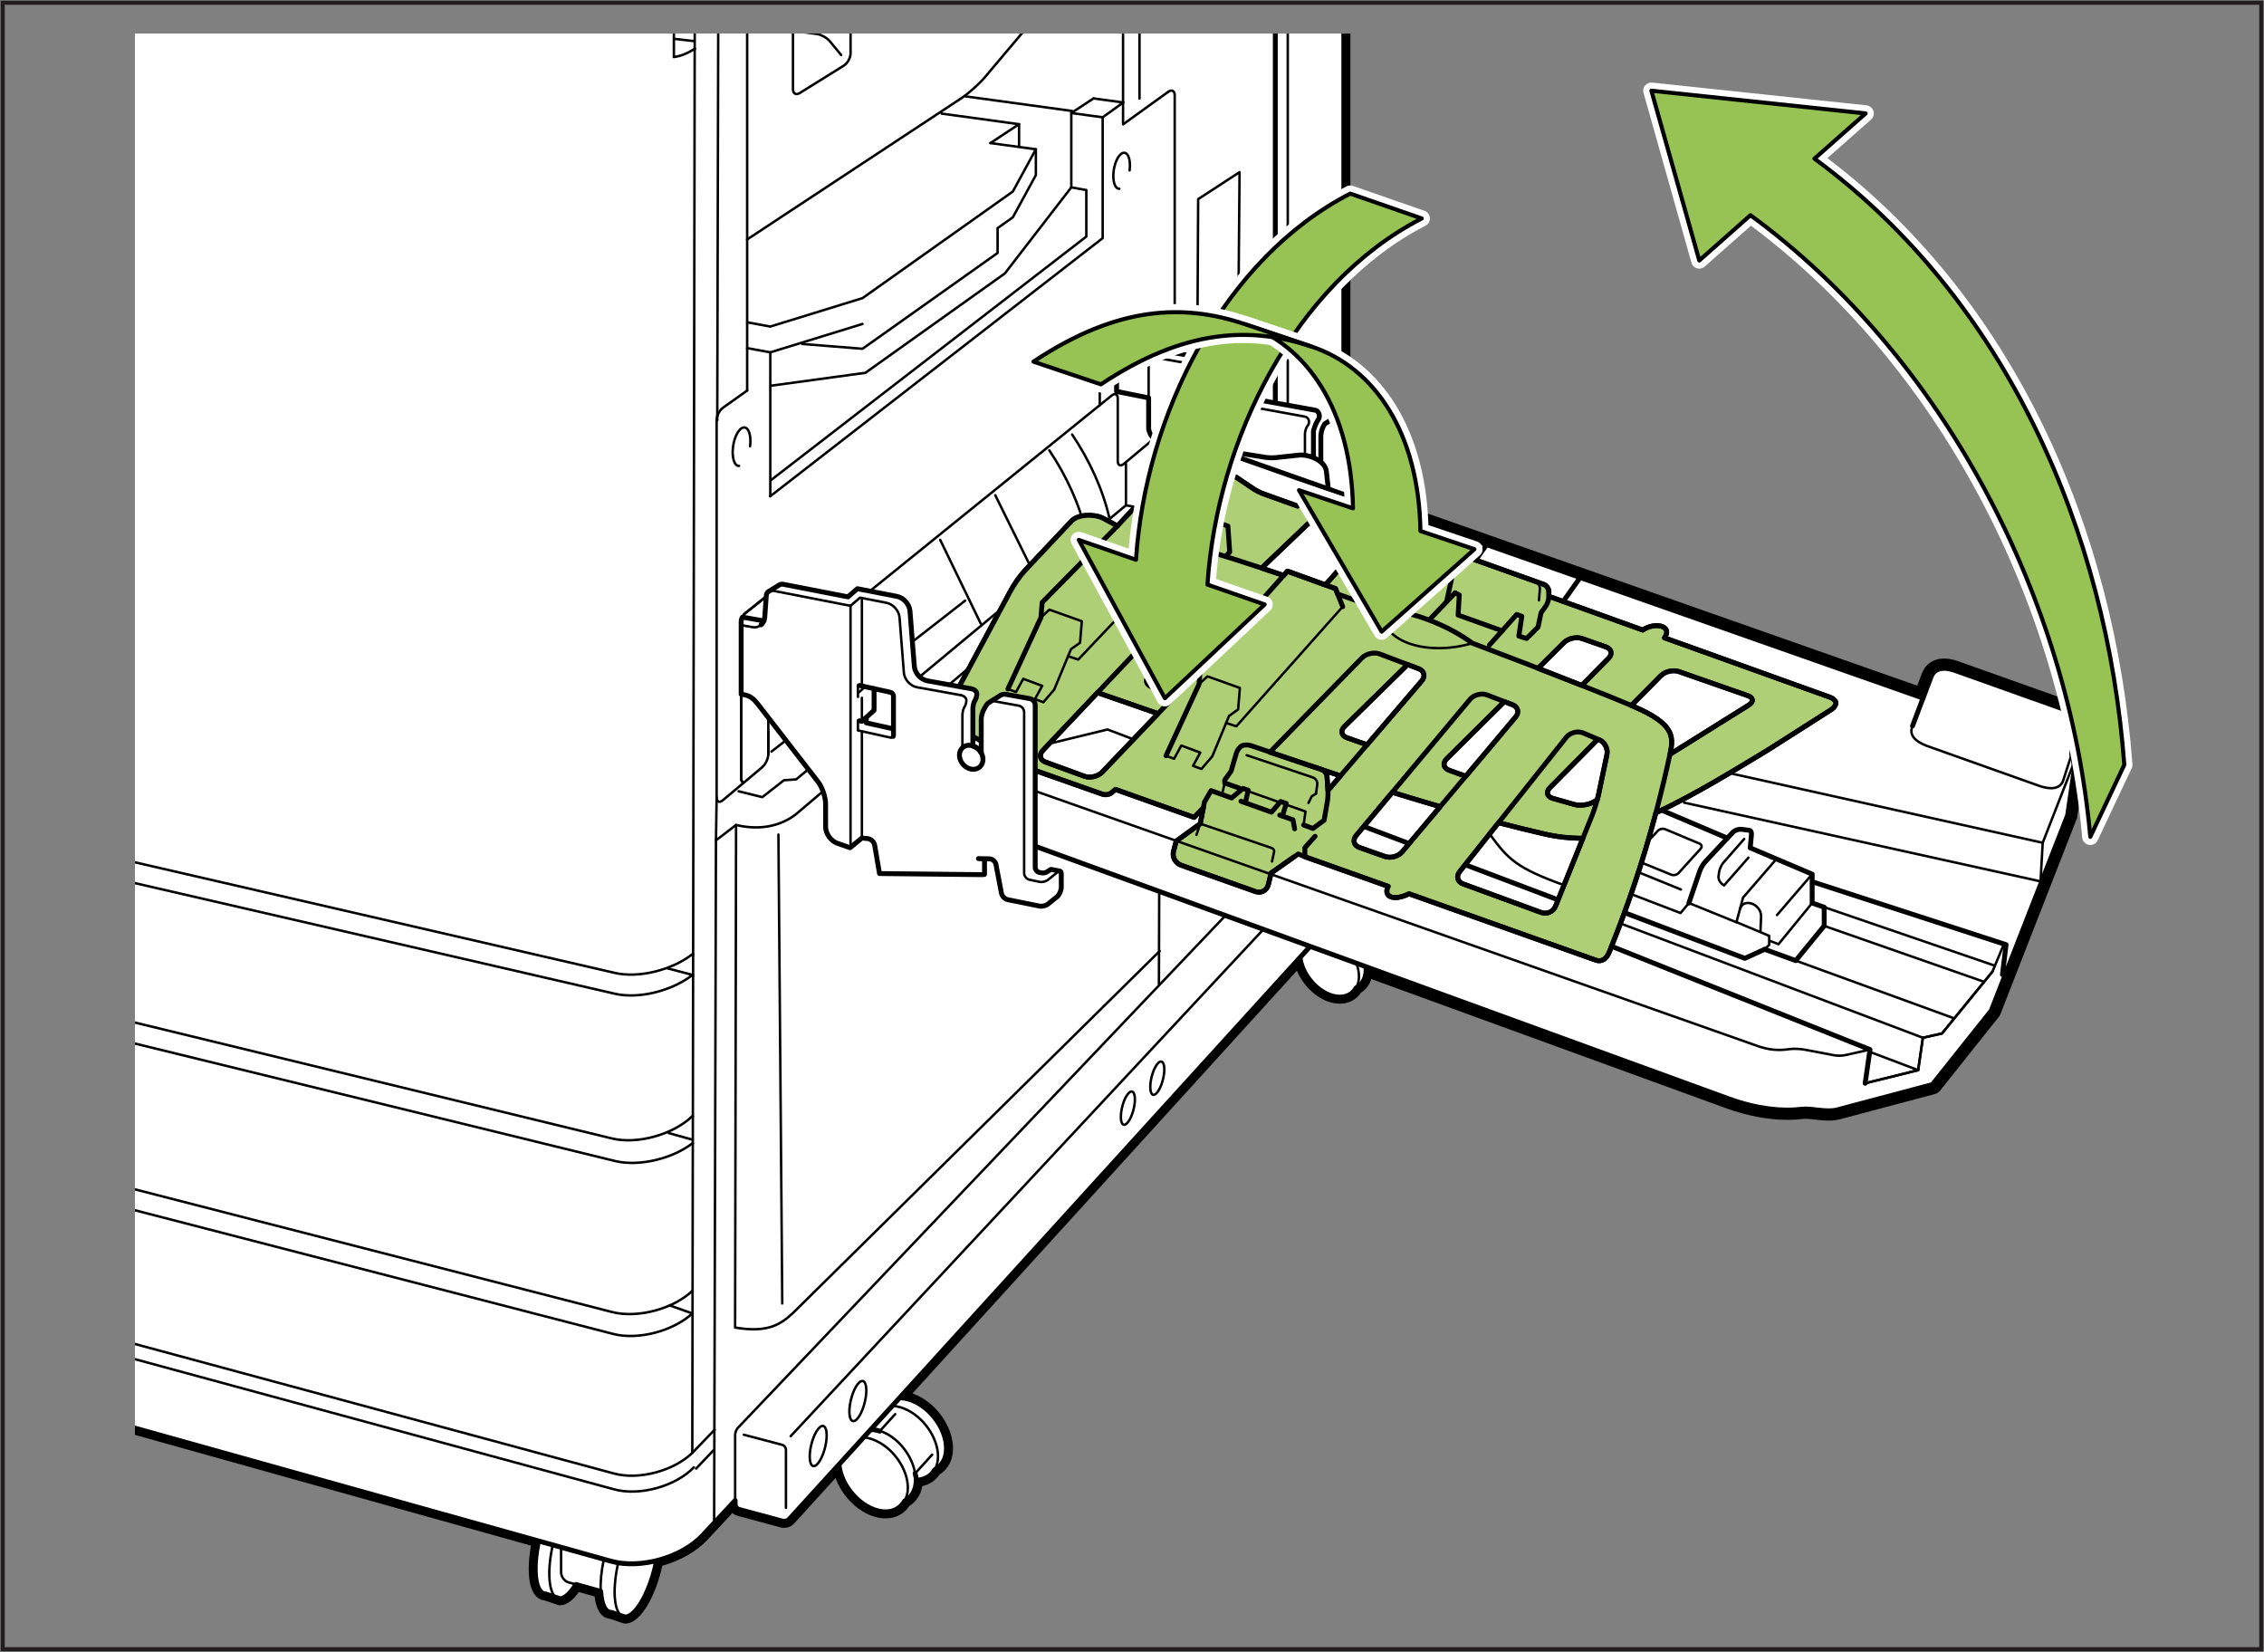 <?xml version="1.0" encoding="utf-8"?>
<!-- Generator: Adobe Illustrator 24.3.0, SVG Export Plug-In . SVG Version: 6.00 Build 0)  -->
<svg version="1.1" id="レイヤー_1" xmlns="http://www.w3.org/2000/svg" xmlns:xlink="http://www.w3.org/1999/xlink" x="0px"
	 y="0px" width="277.668px" height="202.58px" viewBox="0 0 277.668 202.58" enable-background="new 0 0 277.668 202.58"
	 xml:space="preserve">
<rect x="0" y="0" width="277.668" height="202.58" fill="#808080" stroke="none"/>
<g>
	<g>
		<defs>
			<rect id="SVGID_1_" x="16.548" y="4.112" width="260.788" height="197.568"/>
		</defs>
		<clipPath id="SVGID_2_">
			<use xlink:href="#SVGID_1_"  overflow="visible"/>
		</clipPath>
		<path clip-path="url(#SVGID_2_)" d="M149.098,55.105l6.074,0.975c0.227,0.038,0.543,0.057,0.839,0.057
			c0.178,0,0.349-0.008,0.488-0.023l2.746-0.298c0.1-0.011,0.204-0.016,0.31-0.016
			c1.306,0,3.014,0.816,3.12,2.034l0.234,2.127l72.94,25.647l0.977-2.588
			c0.259-0.696,0.813-1.061,1.615-1.061c0.361,0,0.776,0.075,1.236,0.228l12.974,4.619
			c1.758,0.623,2.065,1.132,1.969,2.112l-0.543,3.591c0.149,0.293,0.372,1.279,0.294,2.064
			l-0.788,5.404l-9.361,23.96l-7.225,9.068l-11.647,3.095c-0.327,0.091-0.682,0.124-1.053,0.124
			c-0.96,0-2.013-0.221-2.857-0.221c-0.155,0-0.303,0.008-0.44,0.025
			c-0.549,0.069-1.139,0.104-1.763,0.104c-2.057,0-4.499-0.396-7.158-1.358l-90.897-33.1
			l-5.603-13.638l8.267-15.402c0.541-1.01,1.21-1.98,1.932-2.749l5.635-5.984
			c0.454-0.486,1.294-0.71,2.133-0.71c0.656,0,1.313,0.136,1.79,0.391l1.71,0.921l1.903-2.047
			l3.171,1.178L149.098,55.105 M149.098,53.905c-0.357,0-0.698,0.159-0.927,0.44l-6.437,7.864l-2.367-0.882
			c-0.137-0.051-0.279-0.075-0.418-0.075c-0.328,0-0.648,0.133-0.88,0.383l-1.271,1.369l-0.893-0.481
			c-0.644-0.345-1.481-0.535-2.359-0.535c-1.266,0-2.364,0.397-3.009,1.089l-5.632,5.981
			c-0.775,0.825-1.505,1.866-2.117,3.007l-8.266,15.399c-0.169,0.317-0.188,0.692-0.052,1.024l5.601,13.639
			c0.128,0.312,0.383,0.555,0.699,0.671l90.9,33.1c2.587,0.936,5.203,1.431,7.566,1.431
			c0.66,0,1.302-0.038,1.91-0.113c0.092-0.012,0.191-0.016,0.293-0.016
			c0.34,0,0.758,0.047,1.201,0.098c0.539,0.06,1.094,0.124,1.656,0.124c0.519,0,0.97-0.056,1.375-0.168
			l11.633-3.091c0.25-0.066,0.471-0.211,0.632-0.413l7.225-9.069c0.074-0.093,0.134-0.197,0.178-0.31
			l9.361-23.959c0.035-0.085,0.057-0.173,0.072-0.264l0.788-5.406c0.078-0.798-0.053-1.736-0.25-2.364
			l0.495-3.283c0.197-1.973-0.958-2.788-2.751-3.423l-12.975-4.618
			c-0.599-0.201-1.142-0.298-1.637-0.298c-1.305,0-2.303,0.672-2.74,1.842l-0.561,1.485l-71.121-25.007
			l-0.152-1.377c-0.16-1.846-2.358-3.103-4.311-3.103c-0.151,0-0.299,0.008-0.44,0.024l-2.746,0.297
			c-0.103,0.012-0.228,0.015-0.358,0.015c-0.238,0-0.493-0.015-0.65-0.04l-6.072-0.977
			C149.225,53.91,149.161,53.905,149.098,53.905"/>
		<path clip-path="url(#SVGID_2_)" fill="#FFFFFF" d="M76.679,198.701c-0.042,0-0.085-0.006-0.127-0.021
			l-1.731-0.581c-0.01,0.001-0.023,0.001-0.033,0.001c-0.436,0-1.307-0.392-1.491-2.638l-2.478-0.694
			c-0.539,0.82-1.307,1.682-2.152,1.682l-1.855-0.6c-0.015,0.001-0.028,0.001-0.043,0.001
			c-0.253,0-0.575-0.174-0.831-0.491c-0.779-0.967-0.913-3.34-0.36-6.108l-124.872-34.909
			c-0.705,2.366-2.008,4.767-3.355,4.767l-1.629-0.519h-0.033c-0.382,0-1.158-0.348-1.326-2.307
			l-2.081-0.581c-0.473,0.715-1.145,1.456-1.893,1.456l-1.627-0.521
			c-0.012,0.001-0.025,0.003-0.038,0.003c-0.221,0-0.515-0.159-0.744-0.445
			c-0.699-0.867-0.812-3.01-0.298-5.492l-23.133-6.467c-0.197-0.083-3.536-1.607-3.536-4.823V35.428
			l-35.812-9.201c-0.612-0.16-1.596-0.762-2.116-1.458c-0.027-0.022-1.36-1.436-2.151-2.967
			c-0.797-1.54-1.035-3.763-1.044-3.856c-0.156-0.79,0.088-1.411,0.677-1.669L-98.986-1.603v-51.301
			c0-1.265,0.948-2.542,2.16-2.907l9.189-3.042c0.04-0.013,0.083-0.02,0.125-0.02
			c0.016,0,16.897,1.99,16.897,1.99l47.484-16.768l0.016-3.007l-13.493-1.091
			c-1.012-0.081-1.833-0.973-1.833-1.99v-23.297c0-0.859,0.228-1.64,0.237-1.672l1.235-32.613
			c0.032-0.989,0.859-1.917,1.844-2.066l56.13-8.549c0.737-0.111,1.924-0.193,2.761-0.193
			l115.823,2.583c1.009,0.021,1.891,0.86,1.962,1.872l2.191,30.365l16.716,0.76
			c1.019,0.048,1.849,0.917,1.849,1.939v18.797l5.547,0.332c0.486,0.036,0.863,0.439,0.863,0.92
			v4.729c0,0.426-0.294,0.877-0.687,1.05l-2.814,1.24V96.031c0.233-0.2,0.583-0.329,0.9-0.329
			c0.029,0,0.187,0.014,0.212,0.02l3.676,0.709c0.455,0.088,0.809,0.515,0.809,0.972v7.469
			c0,0.372-0.189,0.854-0.439,1.124l-3.646,4.007c0.173,0.042,0.344,0.096,0.514,0.163
			c2.178,0.846,3.884,3.234,3.884,5.436c0,1.15-0.475,2.047-1.345,2.542
			c-0.398,0.655-1.044,1.064-1.851,1.177c-0.102,0.943-0.556,1.685-1.313,2.124
			c-0.482,0.788-1.313,1.237-2.299,1.237c-0.456,0-0.937-0.095-1.426-0.283
			c-1.725-0.676-3.172-2.339-3.678-4.134l-48.052,52.835c0.28,0.052,0.555,0.13,0.827,0.238
			c2.519,0.978,4.492,3.741,4.492,6.289c0,1.314-0.551,2.342-1.552,2.91
			c-0.464,0.762-1.223,1.234-2.172,1.357c-0.107,1.113-0.639,1.984-1.525,2.486
			c-0.548,0.905-1.497,1.423-2.626,1.423c-0.525,0-1.077-0.111-1.64-0.327
			c-2.06-0.797-3.796-2.862-4.314-5.02l-5.566,6.122c-0.215,0.238-0.571,0.388-0.926,0.388
			c-0.096,0-0.187-0.011-0.275-0.034l-5.354-1.444c-0.295-0.085-0.54-0.303-0.669-0.572l-3.372,3.622
			c-1.324,1.422-3.308,2.535-5.607,3.15l-0.038,0.204C80.122,195.192,78.417,198.701,76.679,198.701"/>
		<path clip-path="url(#SVGID_2_)" d="M23.766-147.73c0.077,0,0.15,0.001,0.221,0.003l115.591,2.579
			c0.81,0.017,1.516,0.692,1.573,1.5l2.217,30.719l17.072,0.776c0.805,0.039,1.466,0.731,1.466,1.539
			v19.175l5.924,0.355c0.268,0.02,0.487,0.251,0.487,0.521v4.728c0,0.266-0.202,0.575-0.449,0.682
			l-3.052,1.347V97.018l0.615-0.64c0.156-0.164,0.441-0.277,0.686-0.277
			c0.047,0,0.09,0.004,0.131,0.012l3.68,0.711c0.267,0.051,0.483,0.309,0.483,0.578v7.47
			c0,0.268-0.15,0.654-0.332,0.85l-4.156,4.569c0.37,0.012,0.76,0.086,1.173,0.246
			c2.017,0.784,3.63,3.052,3.63,5.064c0,1.102-0.487,1.859-1.233,2.243
			c-0.384,0.701-1.089,1.081-1.944,1.107c-0.01,1.066-0.488,1.81-1.221,2.195
			c-0.4,0.719-1.116,1.134-2.01,1.134c-0.397,0-0.828-0.082-1.283-0.257
			c-1.852-0.725-3.363-2.719-3.585-4.615l-49.123,54.012c0.011-0.003,0.021-0.003,0.032-0.003
			c0.463,0,0.959,0.087,1.486,0.29c2.348,0.913,4.234,3.552,4.234,5.917c0,1.276-0.569,2.16-1.441,2.612
			c-0.449,0.811-1.265,1.251-2.262,1.284c-0.016,1.243-0.576,2.115-1.435,2.559
			c-0.462,0.835-1.297,1.32-2.336,1.32c-0.462,0-0.967-0.098-1.495-0.299
			c-2.212-0.855-4.005-3.263-4.199-5.526l-6.122,6.732c-0.145,0.161-0.402,0.259-0.631,0.259
			c-0.06,0-0.119-0.008-0.173-0.021l-5.352-1.444c-0.26-0.075-0.472-0.345-0.472-0.608v-0.486
			l-0.716,0.77l-3.249,3.489c-1.372,1.473-3.46,2.551-5.659,3.096
			c-0.029,0.15-0.05,0.292-0.083,0.441c-0.783,3.581-2.484,6.497-3.773,6.497l-1.731-0.581
			c-0.757,0-1.191-1.013-1.271-2.566l-3.038-0.852c-0.656,1.076-1.358,1.75-1.973,1.75l-1.728-0.582
			c-1.29,0-1.68-2.908-0.892-6.501l-125.617-35.117c-0.743,2.74-2.055,4.859-3.079,4.859l-1.503-0.5
			c-0.659,0-1.036-0.878-1.105-2.234l-2.639-0.738c-0.572,0.94-1.182,1.521-1.715,1.521l-1.5-0.5
			c-1.124,0-1.458-2.539-0.775-5.658c0.013-0.063,0.032-0.12,0.045-0.181l-23.503-6.57
			c0,0-3.244-1.444-3.244-4.437V56.904V35.117L-134.699,25.838c-0.517-0.133-1.432-0.688-1.896-1.308
			c0,0-1.34-1.413-2.113-2.913c-0.773-1.489-1.003-3.713-1.003-3.713
			c-0.095-0.479-0.052-1.045,0.44-1.261l40.684-17.984v-28.944v-22.619c0-1.08,0.843-2.213,1.876-2.524
			l9.2-3.045l16.943,1.999l47.836-16.893l0.021-3.659l-13.865-1.121
			c-0.805-0.066-1.464-0.782-1.464-1.59v-23.298c0-0.81,0.221-1.559,0.221-1.559l1.249-32.71
			c0.027-0.807,0.709-1.567,1.505-1.688l56.129-8.549C21.794-147.652,22.957-147.73,23.766-147.73
			 M23.766-148.53c-0.855,0-2.066,0.084-2.818,0.196l-56.132,8.549c-1.187,0.181-2.147,1.257-2.185,2.453
			l-1.245,32.615c-0.066,0.256-0.227,0.941-0.227,1.68v23.298c0,1.219,0.988,2.29,2.201,2.387
			l13.124,1.061L-23.53-73.937l-47.13,16.645L-87.418-59.269c-0.032-0.004-0.063-0.005-0.093-0.005
			c-0.085,0-0.171,0.014-0.252,0.04l-9.2,3.045c-1.351,0.407-2.424,1.852-2.424,3.284v22.619V-1.863
			l-40.208,17.773c-0.752,0.331-1.091,1.118-0.908,2.112c0.035,0.312,0.297,2.447,1.084,3.964
			c0.758,1.468,1.994,2.827,2.214,3.062c0.585,0.758,1.625,1.389,2.307,1.565l35.512,9.125V56.904
			v82.509c0,3.473,3.567,5.102,3.719,5.167c0.037,0.018,0.072,0.031,0.109,0.042l22.779,6.367
			c-0.371,2.022-0.427,4.37,0.449,5.458c0.283,0.352,0.657,0.563,1.068,0.604l1.4,0.466
			c0.081,0.027,0.167,0.042,0.253,0.042c0.703,0,1.395-0.469,2.061-1.393l1.544,0.432
			c0.239,1.918,1.1,2.349,1.706,2.406l1.4,0.465c0.081,0.027,0.167,0.042,0.252,0.042
			c1.576,0,2.88-2.372,3.621-4.677l124.146,34.706c-0.407,2.271-0.459,4.87,0.509,6.072
			c0.38,0.471,0.818,0.621,1.16,0.654l1.624,0.546c0.083,0.027,0.169,0.042,0.256,0.042
			c0.783,0,1.563-0.546,2.322-1.621l1.937,0.543c0.252,2.199,1.209,2.681,1.872,2.74l1.627,0.546
			c0.081,0.026,0.168,0.042,0.255,0.042c1.961,0,3.769-3.564,4.548-7.094
			c2.265-0.647,4.225-1.77,5.553-3.197l3.048-3.273c0.164,0.152,0.364,0.268,0.585,0.332l5.363,1.448
			c0.127,0.033,0.252,0.048,0.382,0.048c0.467,0,0.936-0.201,1.225-0.523l5.089-5.595
			c0.721,2.014,2.398,3.845,4.35,4.6c0.609,0.233,1.208,0.353,1.783,0.353
			c1.236,0,2.285-0.553,2.913-1.527c0.856-0.522,1.415-1.38,1.594-2.437
			c0.889-0.189,1.627-0.68,2.101-1.405c1.063-0.646,1.665-1.801,1.665-3.204
			c0-2.702-2.084-5.629-4.745-6.663c-0.077-0.03-0.154-0.057-0.232-0.083l47.156-51.85
			c0.675,1.65,2.065,3.104,3.685,3.74c0.54,0.207,1.068,0.311,1.574,0.311
			c1.094,0,2.025-0.487,2.587-1.344c0.727-0.457,1.208-1.187,1.378-2.078
			c0.75-0.177,1.376-0.602,1.787-1.221c0.93-0.576,1.456-1.594,1.456-2.836
			c0-2.337-1.788-4.868-4.083-5.789l3.232-3.552c0.314-0.337,0.538-0.911,0.538-1.388v-7.47
			c0-0.652-0.484-1.238-1.129-1.364l-3.681-0.709c-0.085-0.019-0.182-0.028-0.284-0.028
			c-0.165,0-0.336,0.027-0.5,0.074V-83.284l2.574-1.136c0.538-0.235,0.927-0.831,0.927-1.415v-4.728
			c0-0.689-0.542-1.27-1.229-1.32l-5.184-0.309v-18.421c0-1.231-1-2.28-2.229-2.337l-16.361-0.744
			l-2.165-30.011c-0.087-1.21-1.143-2.216-2.355-2.241L24.005-148.527L23.766-148.53z"/>
		<path clip-path="url(#SVGID_2_)" fill="#FFFFFF" d="M167.564,118.904c0,0.014-0.016,0.027-0.016,0.047
			c0.858-0.026,1.56-0.407,1.944-1.107c0.749-0.384,1.233-1.142,1.233-2.245c0-2.01-1.613-4.279-3.629-5.062
			c-1.469-0.566-2.716-0.154-3.29,0.885c-0.733,0.378-1.219,1.129-1.231,2.195v0.031v-0.031
			c-0.854,0.021-1.548,0.398-1.932,1.093c-0.747,0.387-1.237,1.148-1.237,2.236
			c0,2.026,1.628,4.294,3.629,5.078c1.474,0.566,2.717,0.161,3.292-0.878
			c0.733-0.385,1.212-1.129,1.221-2.195L167.564,118.904z"/>
		
			<path clip-path="url(#SVGID_2_)" fill="none" stroke="#000000" stroke-width="0.3" stroke-linecap="round" stroke-linejoin="round" d="
			M163.805,111.423c0.645-0.337,1.473-0.392,2.404-0.035c2.014,0.779,3.631,3.045,3.631,5.073
			c0,0.544-0.131,1-0.346,1.384"/>
		
			<path clip-path="url(#SVGID_2_)" fill="none" stroke="#000000" stroke-width="0.3" stroke-linecap="round" stroke-linejoin="round" d="
			M160.642,114.712c0.641-0.332,1.466-0.387,2.395-0.034c2.018,0.789,3.634,3.052,3.634,5.077
			c0,0.548-0.137,1.006-0.342,1.392"/>
		
			<path clip-path="url(#SVGID_2_)" fill="none" stroke="#000000" stroke-width="0.3" stroke-linecap="round" stroke-linejoin="round" d="
			M163.719,113.786c0.072,0.021,0.138,0.021,0.208,0.048c1.796,0.694,3.208,2.564,3.51,4.396"/>
		
			<path clip-path="url(#SVGID_2_)" fill="none" stroke="#000000" stroke-width="0.6" stroke-linecap="round" stroke-linejoin="round" d="
			M167.548,118.951c0-0.019,0.016-0.033,0.016-0.047c0-0.223-0.094-0.447-0.126-0.675
			c0.033,0.228,0.126,0.452,0.126,0.675C167.564,118.919,167.548,118.932,167.548,118.951
			c0.858-0.026,1.561-0.406,1.944-1.107c0.749-0.384,1.234-1.142,1.234-2.243
			c0-2.012-1.613-4.28-3.63-5.064c-1.469-0.566-2.716-0.154-3.292,0.885
			c-0.732,0.378-1.219,1.129-1.229,2.195c0.358,0,0.736,0.031,1.143,0.168
			c-0.408-0.137-0.785-0.168-1.143-0.168v0.031"/>
		
			<path clip-path="url(#SVGID_2_)" fill="none" stroke="#000000" stroke-width="0.6" stroke-linecap="round" stroke-linejoin="round" d="
			M162.575,113.649v-0.031c-0.854,0.021-1.548,0.398-1.932,1.094c-0.749,0.385-1.238,1.147-1.238,2.234
			c0,2.026,1.629,4.294,3.631,5.078c1.471,0.566,2.716,0.161,3.29-0.878
			c0.733-0.385,1.214-1.129,1.221-2.195"/>
		
			<line clip-path="url(#SVGID_2_)" fill="none" stroke="#000000" stroke-width="0.3" stroke-linecap="round" stroke-linejoin="round" x1="169.229" y1="116.265" x2="167.437" y2="118.23"/>
		
			<line clip-path="url(#SVGID_2_)" fill="none" stroke="#000000" stroke-width="0.3" stroke-linecap="round" stroke-linejoin="round" x1="163.719" y1="113.786" x2="165.337" y2="112.002"/>
		<path clip-path="url(#SVGID_2_)" fill="#FFFFFF" d="M112.383,181.468c0,0.021-0.008,0.033-0.008,0.053
			c0.997-0.033,1.813-0.473,2.262-1.284c0.872-0.452,1.441-1.336,1.441-2.612
			c0-2.365-1.887-5.004-4.234-5.917c-1.712-0.661-3.168-0.189-3.836,1.027
			c-0.863,0.445-1.427,1.323-1.436,2.566l-0.004,0.033c0-0.014,0.004-0.018,0.004-0.033
			c-0.995,0.018-1.813,0.466-2.263,1.276c-0.868,0.445-1.437,1.337-1.437,2.599
			c0,2.371,1.896,5.018,4.237,5.923c1.716,0.661,3.163,0.189,3.831-1.021
			c0.86-0.444,1.419-1.315,1.435-2.559L112.383,181.468z"/>
		
			<path clip-path="url(#SVGID_2_)" fill="none" stroke="#000000" stroke-width="0.3" stroke-linecap="round" stroke-linejoin="round" d="
			M108.008,172.736c0.749-0.384,1.714-0.453,2.799-0.034c2.349,0.905,4.236,3.552,4.236,5.909
			c0,0.641-0.159,1.175-0.404,1.626"/>
		
			<path clip-path="url(#SVGID_2_)" fill="none" stroke="#000000" stroke-width="0.3" stroke-linecap="round" stroke-linejoin="round" d="
			M104.311,176.579c0.749-0.384,1.716-0.453,2.8-0.034c2.348,0.905,4.234,3.552,4.234,5.909
			c0,0.641-0.158,1.174-0.404,1.626"/>
		
			<path clip-path="url(#SVGID_2_)" fill="none" stroke="#000000" stroke-width="0.3" stroke-linecap="round" stroke-linejoin="round" d="
			M107.9,175.499c0.084,0.025,0.16,0.018,0.247,0.052c2.093,0.81,3.74,3,4.09,5.133"/>
		
			<path clip-path="url(#SVGID_2_)" fill="none" stroke="#000000" stroke-width="0.6" stroke-linecap="round" stroke-linejoin="round" d="
			M112.376,181.522c0-0.021,0.008-0.033,0.008-0.053c0-0.258-0.101-0.521-0.147-0.784
			c0.046,0.263,0.147,0.526,0.147,0.784C112.383,181.489,112.376,181.501,112.376,181.522
			c0.997-0.033,1.813-0.473,2.262-1.284c0.872-0.452,1.441-1.336,1.441-2.612
			c0-2.365-1.887-5.004-4.234-5.917c-1.714-0.661-3.168-0.189-3.836,1.027
			c-0.863,0.445-1.427,1.323-1.437,2.566c0.416-0.007,0.856,0.039,1.329,0.197
			c-0.473-0.158-0.913-0.203-1.329-0.197c0,0.014-0.003,0.018-0.003,0.033"/>
		
			<path clip-path="url(#SVGID_2_)" fill="none" stroke="#000000" stroke-width="0.6" stroke-linecap="round" stroke-linejoin="round" d="
			M106.568,175.335c0-0.014,0.004-0.018,0.004-0.033c-0.995,0.018-1.812,0.466-2.261,1.276
			c-0.87,0.445-1.437,1.337-1.437,2.599c0,2.371,1.895,5.018,4.236,5.923
			c1.715,0.661,3.162,0.189,3.83-1.021c0.86-0.444,1.421-1.315,1.435-2.559"/>
		
			<line clip-path="url(#SVGID_2_)" fill="none" stroke="#000000" stroke-width="0.3" stroke-linecap="round" stroke-linejoin="round" x1="114.327" y1="178.387" x2="112.238" y2="180.684"/>
		
			<line clip-path="url(#SVGID_2_)" fill="none" stroke="#000000" stroke-width="0.3" stroke-linecap="round" stroke-linejoin="round" x1="107.9" y1="175.499" x2="109.791" y2="173.417"/>
		<path clip-path="url(#SVGID_2_)" fill="#FFFFFF" d="M73.678,195.154l-3.036-0.85
			c-0.657,1.074-1.36,1.749-1.975,1.749l-1.729-0.581c-1.289,0-1.678-2.909-0.892-6.503
			c0.786-3.592,2.477-6.495,3.771-6.495l1.728,0.574c0.876,0,1.332,1.328,1.3,3.28l2.682,0.737
			c0.741-1.426,1.583-2.343,2.304-2.343l1.728,0.572c1.304,0,1.701,2.918,0.893,6.51
			c-0.783,3.579-2.483,6.496-3.773,6.496l-1.731-0.581C74.194,197.721,73.759,196.708,73.678,195.154"/>
		
			<path clip-path="url(#SVGID_2_)" fill="none" stroke="#000000" stroke-width="0.3" stroke-linecap="round" stroke-linejoin="round" d="
			M79.559,185.296c-1.294,0-2.986,2.91-3.772,6.497c-0.788,3.591-0.398,6.508,0.892,6.508"/>
		
			<path clip-path="url(#SVGID_2_)" fill="none" stroke="#000000" stroke-width="0.3" stroke-linecap="round" stroke-linejoin="round" d="
			M71.546,183.049c-1.292,0-2.982,2.909-3.771,6.493c-0.786,3.592-0.398,6.51,0.892,6.51"/>
		
			<line clip-path="url(#SVGID_2_)" fill="none" stroke="#000000" stroke-width="0.3" stroke-linecap="round" stroke-linejoin="round" x1="70.818" y1="185.769" x2="72.846" y2="186.329"/>
		
			<path clip-path="url(#SVGID_2_)" fill="none" stroke="#000000" stroke-width="0.3" stroke-linecap="round" stroke-linejoin="round" d="
			M70.641,194.304c0,0-0.411-0.115-0.916-0.255c-0.5-0.143-0.911-0.695-0.911-1.237v-4.354"/>
		
			<path clip-path="url(#SVGID_2_)" fill="none" stroke="#000000" stroke-width="0.3" stroke-linecap="round" stroke-linejoin="round" d="
			M75.527,187.066c-0.588,1.126-1.118,2.56-1.468,4.151c-0.324,1.487-0.439,2.836-0.381,3.938"/>
		
			<path clip-path="url(#SVGID_2_)" fill="none" stroke="#000000" stroke-width="0.6" stroke-linecap="round" stroke-linejoin="round" d="
			M73.678,195.154l-3.036-0.85c-0.657,1.074-1.36,1.749-1.975,1.749l-1.729-0.581
			c-1.289,0-1.678-2.909-0.892-6.503c0.786-3.592,2.477-6.495,3.771-6.495l1.728,0.574
			c0.876,0,1.332,1.328,1.3,3.28l2.682,0.737c0.741-1.426,1.583-2.343,2.304-2.343l1.728,0.572
			c1.304,0,1.701,2.918,0.893,6.51c-0.783,3.579-2.483,6.496-3.773,6.496l-1.731-0.581
			C74.194,197.721,73.759,196.708,73.678,195.154z"/>
		<path clip-path="url(#SVGID_2_)" fill="#FFFFFF" d="M-22.732-73.369l-47.836,16.893l-16.943-1.999l-9.2,3.046
			c-1.033,0.311-1.876,1.444-1.876,2.525v22.619V56.904v82.509c0,2.993,3.244,4.437,3.244,4.437
			L74.909,191.447c3.636,1.014,8.715-0.419,11.287-3.181l3.249-3.489l0.716-0.77v0.486
			c0,0.263,0.212,0.534,0.472,0.608l5.352,1.444c0.26,0.068,0.621-0.034,0.804-0.237l73.29-80.586
			c0.182-0.195,0.332-0.581,0.332-0.85v-7.469c0-0.271-0.216-0.528-0.483-0.58l-3.68-0.71
			c-0.263-0.053-0.63,0.07-0.818,0.264l-0.615,0.641V-83.807l3.052-1.345
			c0.247-0.108,0.449-0.417,0.449-0.684v-4.728c0-0.27-0.219-0.501-0.487-0.521l-5.924-0.353v-19.175
			c0-0.809-0.661-1.501-1.466-1.538l-17.072-0.776l-2.217-30.72c-0.057-0.809-0.763-1.484-1.573-1.5
			L23.988-147.728c-0.805-0.017-2.124,0.067-2.923,0.186l-56.129,8.549
			c-0.796,0.121-1.479,0.881-1.505,1.686l-1.249,32.712c0,0-0.221,0.748-0.221,1.559v23.297
			c0,0.809,0.659,1.525,1.464,1.591l13.865,1.12L-22.732-73.369z"/>
		
			<path clip-path="url(#SVGID_2_)" fill="none" stroke="#000000" stroke-width="0.6" stroke-linecap="round" stroke-linejoin="round" d="
			M-22.732-73.369l-47.836,16.893l-16.943-1.999l-9.2,3.046c-1.033,0.311-1.876,1.444-1.876,2.525v22.619
			V56.904v82.509c0,2.993,3.244,4.437,3.244,4.437L74.909,191.447
			c3.636,1.014,8.715-0.419,11.287-3.181l3.249-3.489l0.716-0.77v0.486
			c0,0.263,0.212,0.534,0.472,0.608l5.352,1.444c0.26,0.068,0.621-0.034,0.804-0.237l73.29-80.586
			c0.182-0.195,0.332-0.581,0.332-0.85v-7.469c0-0.271-0.216-0.528-0.483-0.58l-3.68-0.71
			c-0.263-0.053-0.63,0.07-0.818,0.264l-0.615,0.641V-83.807l3.052-1.345
			c0.247-0.108,0.449-0.417,0.449-0.684v-4.728c0-0.27-0.219-0.501-0.487-0.521l-5.924-0.353v-19.175
			c0-0.809-0.661-1.501-1.466-1.538l-17.072-0.776l-2.217-30.72c-0.057-0.809-0.763-1.484-1.573-1.5
			L23.988-147.728c-0.805-0.017-2.124,0.067-2.923,0.186l-56.129,8.549
			c-0.796,0.121-1.479,0.881-1.505,1.686l-1.249,32.712c0,0-0.221,0.748-0.221,1.559v23.297
			c0,0.809,0.659,1.525,1.464,1.591l13.865,1.12L-22.732-73.369z"/>
		
			<path clip-path="url(#SVGID_2_)" fill="none" stroke="#000000" stroke-width="0.3" stroke-linecap="round" stroke-linejoin="round" d="
			M91.225,175.943l4.695,1.237c0.262,0.066,0.473,0.344,0.473,0.613v7.118"/>
		
			<line clip-path="url(#SVGID_2_)" fill="none" stroke="#000000" stroke-width="0.3" stroke-linecap="round" stroke-linejoin="round" x1="169.469" y1="98.402" x2="96.973" y2="176.119"/>
		
			<path clip-path="url(#SVGID_2_)" fill="none" stroke="#000000" stroke-width="0.3" stroke-linecap="round" stroke-linejoin="round" d="
			M90.161,184.007v-8.064c0-0.27,0.152-0.647,0.336-0.843l74.32-78.083"/>
		
			<path clip-path="url(#SVGID_2_)" fill="none" stroke="#000000" stroke-width="0.3" stroke-linecap="round" stroke-linejoin="round" d="
			M84.906,117.02c-2.463,1.924-6.508,2.953-9.416,2.307L4.202,102.9"/>
		
			<path clip-path="url(#SVGID_2_)" fill="none" stroke="#000000" stroke-width="0.3" stroke-linecap="round" stroke-linejoin="round" d="
			M4.206,105.454l71.284,16.427c2.908,0.646,6.954-0.383,9.415-2.307"/>
		
			<path clip-path="url(#SVGID_2_)" fill="none" stroke="#000000" stroke-width="0.3" stroke-linecap="round" stroke-linejoin="round" d="
			M84.906,136.88c-2.328,2.249-6.703,3.479-9.805,2.741l-70.861-17.214"/>
		
			<path clip-path="url(#SVGID_2_)" fill="none" stroke="#000000" stroke-width="0.3" stroke-linecap="round" stroke-linejoin="round" d="
			M4.243,124.962l71.247,17.427c2.908,0.688,6.953-0.285,9.416-2.173"/>
		
			<path clip-path="url(#SVGID_2_)" fill="none" stroke="#000000" stroke-width="0.3" stroke-linecap="round" stroke-linejoin="round" d="
			M84.906,158.304c-2.328,2.216-6.703,3.383-9.805,2.6L4.277,142.697"/>
		
			<path clip-path="url(#SVGID_2_)" fill="none" stroke="#000000" stroke-width="0.3" stroke-linecap="round" stroke-linejoin="round" d="
			M4.281,145.244l70.953,18.346c3.048,0.776,7.323-0.359,9.671-2.513"/>
		
			<path clip-path="url(#SVGID_2_)" fill="none" stroke="#000000" stroke-width="0.3" stroke-linecap="round" stroke-linejoin="round" d="
			M4.313,161.506l71.028,19.203c3.038,0.809,7.271-0.332,9.564-2.531l2.749-2.858"/>
		
			<path clip-path="url(#SVGID_2_)" fill="none" stroke="#000000" stroke-width="0.3" stroke-linecap="round" stroke-linejoin="round" d="
			M-98.587,132.193c0,3.234,2.555,3.904,5.679,4.75l168.253,45.704
			c3.124,0.842,7.512-0.378,9.755-2.708"/>
		
			<line clip-path="url(#SVGID_2_)" fill="none" stroke="#000000" stroke-width="0.3" stroke-linecap="round" stroke-linejoin="round" x1="85.372" y1="180.094" x2="87.485" y2="177.872"/>
		
			<polyline clip-path="url(#SVGID_2_)" fill="none" stroke="#000000" stroke-width="0.3" stroke-linecap="round" stroke-linejoin="round" points="
			87.968,51.533 88.18,-34.885 80.947,-35.991 		"/>
		
			<path clip-path="url(#SVGID_2_)" fill="none" stroke="#000000" stroke-width="0.3" stroke-linecap="round" stroke-linejoin="round" d="
			M94.23,76.753v-3.14c0-0.369-0.236-0.482-0.524-0.253l-2.281,1.816
			c-0.289,0.23-0.524,0.717-0.524,1.088v19.21c0,0.181,0.075,0.348,0.193,0.471"/>
		
			<path clip-path="url(#SVGID_2_)" fill="none" stroke="#000000" stroke-width="0.3" stroke-linecap="round" stroke-linejoin="round" d="
			M138.542,20.895c0.156-1.22-0.156-2.187-0.7-2.16c-0.549,0.027-1.108,1.033-1.262,2.248
			c-0.149,1.223,0.161,2.188,0.705,2.167"/>
		
			<polyline clip-path="url(#SVGID_2_)" fill="none" stroke="#000000" stroke-width="0.3" stroke-linecap="round" stroke-linejoin="round" points="
			91.635,39.523 94.473,40.046 105.784,36.559 124.221,23.485 127.044,18.307 		"/>
		
			<polyline clip-path="url(#SVGID_2_)" fill="none" stroke="#000000" stroke-width="0.3" stroke-linecap="round" stroke-linejoin="round" points="
			91.635,42.686 94.473,43.21 105.784,39.723 		"/>
		
			<path clip-path="url(#SVGID_2_)" fill="none" stroke="#000000" stroke-width="0.3" stroke-linecap="round" stroke-linejoin="round" d="
			M91.635,47.893v-61.488c0-0.54,0.389-1.191,0.861-1.447l46.393-24.3
			c0.475-0.257,0.863-0.023,0.863,0.518v50.92"/>
		
			<path clip-path="url(#SVGID_2_)" fill="none" stroke="#000000" stroke-width="0.3" stroke-linecap="round" stroke-linejoin="round" d="
			M91.635,47.893l-2.944,2.093c-0.438,0.309-0.8,1.004-0.8,1.546v46.262
			c0,0.535,0.339,0.696,0.749,0.352l4.839-4.059c0.411-0.346,0.751-1.074,0.751-1.609v-8.934
			c0-0.538,0.343-1.255,0.763-1.598L136.327,48.514c0.416-0.345,0.761-0.177,0.761,0.357v7.664
			c0,0.533,0.338,0.696,0.748,0.351l5.489-4.599c0.409-0.351,0.747-1.074,0.747-1.612v-39
			c0-0.541-0.361-0.727-0.799-0.416"/>
		
			<path clip-path="url(#SVGID_2_)" fill="none" stroke="#000000" stroke-width="0.3" stroke-linecap="round" stroke-linejoin="round" d="
			M137.736-12.589c0,1.079-0.568,2.635-1.263,3.462L120.771,9.492c-0.696,0.822-2,1.984-2.9,2.575
			L91.635,29.363"/>
		
			<line clip-path="url(#SVGID_2_)" fill="none" stroke="#000000" stroke-width="0.3" stroke-linecap="round" stroke-linejoin="round" x1="137.736" y1="-38.364" x2="137.736" y2="15.206"/>
		
			<line clip-path="url(#SVGID_2_)" fill="none" stroke="#000000" stroke-width="0.3" stroke-linecap="round" stroke-linejoin="round" x1="131.486" y1="13.609" x2="118.425" y2="11.821"/>
		
			<line clip-path="url(#SVGID_2_)" fill="none" stroke="#000000" stroke-width="0.3" stroke-linecap="round" stroke-linejoin="round" x1="137.757" y1="12.568" x2="134.116" y2="12.069"/>
		
			<path clip-path="url(#SVGID_2_)" fill="none" stroke="#000000" stroke-width="0.3" stroke-linecap="round" stroke-linejoin="round" d="
			M97.397,3.794l2.775,0.371c0.536,0.072,1.253,0.471,1.596,0.889l1.397,1.691"/>
		
			<path clip-path="url(#SVGID_2_)" fill="none" stroke="#000000" stroke-width="0.3" stroke-linecap="round" stroke-linejoin="round" d="
			M97.255,2.771v8.172c0,0.538,0.374,0.748,0.833,0.465l5.393-3.356
			c0.459-0.284,0.835-0.96,0.835-1.499v-8.009"/>
		
			<path clip-path="url(#SVGID_2_)" fill="none" stroke="#000000" stroke-width="0.3" stroke-linecap="round" stroke-linejoin="round" d="
			M91.994,54.725c0.164-1.304-0.171-2.328-0.749-2.304c-0.584,0.028-1.186,1.103-1.348,2.406
			c-0.157,1.305,0.173,2.336,0.749,2.309"/>
		
			<polyline clip-path="url(#SVGID_2_)" fill="none" stroke="#000000" stroke-width="0.3" stroke-linecap="round" stroke-linejoin="round" points="
			121.471,17.544 127.044,18.307 127.044,21.471 124.221,26.647 122.35,27.975 122.35,31.022 
			105.784,42.771 98.378,42.178 		"/>
		
			<line clip-path="url(#SVGID_2_)" fill="none" stroke="#000000" stroke-width="0.3" stroke-linecap="round" stroke-linejoin="round" x1="121.471" y1="17.544" x2="124.982" y2="15.23"/>
		
			<polyline clip-path="url(#SVGID_2_)" fill="none" stroke="#000000" stroke-width="0.3" stroke-linecap="round" stroke-linejoin="round" points="
			115.486,13.931 124.982,15.23 124.982,17.899 		"/>
		
			<line clip-path="url(#SVGID_2_)" fill="none" stroke="#000000" stroke-width="0.3" stroke-linecap="round" stroke-linejoin="round" x1="137.757" y1="15.236" x2="143.275" y2="11.261"/>
		
			<polyline clip-path="url(#SVGID_2_)" fill="none" stroke="#000000" stroke-width="0.3" stroke-linecap="round" stroke-linejoin="round" points="
			94.473,60.853 135.236,29.203 135.236,14.383 137.757,12.568 		"/>
		
			<line clip-path="url(#SVGID_2_)" fill="none" stroke="#000000" stroke-width="0.3" stroke-linecap="round" stroke-linejoin="round" x1="131.389" y1="13.859" x2="135.237" y2="14.385"/>
		
			<line clip-path="url(#SVGID_2_)" fill="none" stroke="#000000" stroke-width="0.3" stroke-linecap="round" stroke-linejoin="round" x1="94.473" y1="43.21" x2="94.473" y2="60.852"/>
		
			<polyline clip-path="url(#SVGID_2_)" fill="none" stroke="#000000" stroke-width="0.3" stroke-linecap="round" stroke-linejoin="round" points="
			134.115,12.069 131.389,13.859 131.389,22.975 133.232,23.307 133.232,29.009 94.543,58.887 		"/>
		
			<polyline clip-path="url(#SVGID_2_)" fill="none" stroke="#000000" stroke-width="0.3" stroke-linecap="round" stroke-linejoin="round" points="
			131.389,22.974 123.246,33.527 106.142,45.717 94.641,47.288 		"/>
		
			<path clip-path="url(#SVGID_2_)" fill="none" stroke="#000000" stroke-width="0.3" stroke-linecap="round" stroke-linejoin="round" d="
			M138.21,40.035v-1.176c0-0.369-0.234-0.482-0.524-0.251l-2.281,1.816
			c-0.288,0.229-0.524,0.717-0.524,1.085v8.187"/>
		
			<line clip-path="url(#SVGID_2_)" fill="none" stroke="#000000" stroke-width="0.3" stroke-linecap="round" stroke-linejoin="round" x1="87.585" y1="186.562" x2="87.809" y2="103.054"/>
		
			<polyline clip-path="url(#SVGID_2_)" fill="none" stroke="#000000" stroke-width="0.3" stroke-linecap="round" stroke-linejoin="round" points="
			85.01,117.02 85.236,-14.544 85.286,-33.608 78.993,-34.57 		"/>
		
			<line clip-path="url(#SVGID_2_)" fill="none" stroke="#000000" stroke-width="0.3" stroke-linecap="round" stroke-linejoin="round" x1="85.006" y1="119.574" x2="85.01" y2="117.02"/>
		
			<line clip-path="url(#SVGID_2_)" fill="none" stroke="#000000" stroke-width="0.3" stroke-linecap="round" stroke-linejoin="round" x1="84.971" y1="140.216" x2="84.976" y2="136.88"/>
		
			<line clip-path="url(#SVGID_2_)" fill="none" stroke="#000000" stroke-width="0.3" stroke-linecap="round" stroke-linejoin="round" x1="84.935" y1="161.077" x2="84.939" y2="158.304"/>
		
			<path clip-path="url(#SVGID_2_)" fill="none" stroke="#000000" stroke-width="0.3" stroke-linecap="round" stroke-linejoin="round" d="
			M85.236-14.544c-0.8,0.51-1.736,0.936-2.587,1.021v20.509"/>
		
			<path clip-path="url(#SVGID_2_)" fill="none" stroke="#000000" stroke-width="0.3" stroke-linecap="round" stroke-linejoin="round" d="
			M85.236,5.967C84.436,6.477,83.5,6.903,82.649,6.988"/>
		
			<line clip-path="url(#SVGID_2_)" fill="none" stroke="#000000" stroke-width="0.3" stroke-linecap="round" stroke-linejoin="round" x1="85.031" y1="5.031" x2="82.818" y2="4.776"/>
		
			<polyline clip-path="url(#SVGID_2_)" fill="none" stroke="#000000" stroke-width="0.3" stroke-linecap="round" stroke-linejoin="round" points="
			84.977,136.88 85.006,119.574 81.891,118.757 		"/>
		
			<line clip-path="url(#SVGID_2_)" fill="none" stroke="#000000" stroke-width="0.3" stroke-linecap="round" stroke-linejoin="round" x1="84.939" y1="158.304" x2="84.97" y2="140.216"/>
		
			<polyline clip-path="url(#SVGID_2_)" fill="none" stroke="#000000" stroke-width="0.3" stroke-linecap="round" stroke-linejoin="round" points="
			84.906,178.178 84.935,161.077 82.128,160.081 		"/>
		
			<line clip-path="url(#SVGID_2_)" fill="none" stroke="#000000" stroke-width="0.3" stroke-linecap="round" stroke-linejoin="round" x1="84.962" y1="139.773" x2="82.01" y2="138.947"/>
		
			<path clip-path="url(#SVGID_2_)" fill="none" stroke="#000000" stroke-width="0.3" stroke-linecap="round" stroke-linejoin="round" d="
			M142.342,62.014L97.595,99.867c-1.803,1.401-4.355,2.012-7.32,1.298l-2.465,1.889l0.081-5.26"/>
		
			<polyline clip-path="url(#SVGID_2_)" fill="none" stroke="#000000" stroke-width="0.3" stroke-linecap="round" stroke-linejoin="round" points="
			138.092,56.887 138.092,61.966 97.648,95.572 96.138,95.687 93.493,97.753 90.585,97.035 		"/>
		
			<line clip-path="url(#SVGID_2_)" fill="none" stroke="#000000" stroke-width="0.3" stroke-linecap="round" stroke-linejoin="round" x1="94.619" y1="92.164" x2="118.375" y2="73.655"/>
		
			<line clip-path="url(#SVGID_2_)" fill="none" stroke="#000000" stroke-width="0.3" stroke-linecap="round" stroke-linejoin="round" x1="120.285" y1="76.476" x2="115.305" y2="66.196"/>
		
			<line clip-path="url(#SVGID_2_)" fill="none" stroke="#000000" stroke-width="0.3" stroke-linecap="round" stroke-linejoin="round" x1="122.063" y1="60.727" x2="126.994" y2="70.702"/>
		
			<path clip-path="url(#SVGID_2_)" fill="none" stroke="#000000" stroke-width="0.3" stroke-linecap="round" stroke-linejoin="round" d="
			M128.691,55.221c2.14,3.202,3.733,6.685,4.56,10.286"/>
		
			<path clip-path="url(#SVGID_2_)" fill="none" stroke="#000000" stroke-width="0.3" stroke-linecap="round" stroke-linejoin="round" d="
			M131.492,53.281c2.157,3.217,3.763,6.717,4.593,10.337"/>
		
			<line clip-path="url(#SVGID_2_)" fill="none" stroke="#000000" stroke-width="0.3" stroke-linecap="round" stroke-linejoin="round" x1="138.092" y1="61.966" x2="142.107" y2="62.673"/>
		
			<line clip-path="url(#SVGID_2_)" fill="none" stroke="#000000" stroke-width="0.3" stroke-linecap="round" stroke-linejoin="round" x1="95.469" y1="102.345" x2="95.941" y2="159.844"/>
		
			<path clip-path="url(#SVGID_2_)" fill="none" stroke="#000000" stroke-width="0.3" stroke-linecap="round" stroke-linejoin="round" d="
			M90.275,101.165l-0.119,61.633c4.133,0.708,5.668-0.473,7.085-1.772l44.984-44.393"/>
		
			<polygon clip-path="url(#SVGID_2_)" fill="none" stroke="#000000" stroke-width="0.3" stroke-linecap="round" stroke-linejoin="round" points="
			152.025,21.113 146.948,24.419 146.712,67.042 151.671,62.792 		"/>
		
			<path clip-path="url(#SVGID_2_)" fill="none" stroke="#000000" stroke-width="0.6" stroke-linecap="round" stroke-linejoin="round" d="
			M156.409,105.554V-67.648c0-1.077-0.876-2.028-1.953-2.109L153.492-69.83"/>
		
			<path clip-path="url(#SVGID_2_)" fill="none" stroke="#000000" stroke-width="0.3" stroke-linecap="round" stroke-linejoin="round" d="
			M99.462,177.321c-0.299,1.363-0.148,2.465,0.339,2.465c0.491,0,1.131-1.102,1.43-2.458
			c0.305-1.363,0.152-2.465-0.336-2.465C100.4,174.863,99.763,175.964,99.462,177.321z"/>
		
			<path clip-path="url(#SVGID_2_)" fill="none" stroke="#000000" stroke-width="0.3" stroke-linecap="round" stroke-linejoin="round" d="
			M104.325,171.811c-0.299,1.362-0.149,2.465,0.336,2.465c0.491,0,1.132-1.103,1.432-2.458
			c0.305-1.363,0.152-2.465-0.339-2.465C105.262,169.352,104.625,170.454,104.325,171.811z"/>
		
			<path clip-path="url(#SVGID_2_)" fill="none" stroke="#000000" stroke-width="0.3" stroke-linecap="round" stroke-linejoin="round" d="
			M137.596,135.887c-0.248,1.128-0.128,2.047,0.279,2.047c0.406,0,0.934-0.919,1.187-2.039
			c0.253-1.129,0.122-2.042-0.281-2.042C138.372,133.854,137.845,134.759,137.596,135.887z"/>
		
			<path clip-path="url(#SVGID_2_)" fill="none" stroke="#000000" stroke-width="0.3" stroke-linecap="round" stroke-linejoin="round" d="
			M141.203,132.213c-0.247,1.129-0.125,2.047,0.281,2.047c0.406,0,0.935-0.918,1.185-2.039
			c0.251-1.126,0.125-2.039-0.279-2.039C141.981,130.182,141.453,131.087,141.203,132.213z"/>
		
			<line clip-path="url(#SVGID_2_)" fill="none" stroke="#000000" stroke-width="0.3" stroke-linecap="round" stroke-linejoin="round" x1="157.937" y1="104.028" x2="157.937" y2="-80.469"/>
		
			<line clip-path="url(#SVGID_2_)" fill="none" stroke="#000000" stroke-width="0.3" stroke-linecap="round" stroke-linejoin="round" x1="142.138" y1="120.689" x2="142.323" y2="54.136"/>
		<path clip-path="url(#SVGID_2_)" fill="#FFFFFF" d="M140.875,48.788v3.7c0,0.357,0.21,0.857,0.471,1.109
			l0.272,0.269c0.257,0.257,0.469,0.755,0.469,1.112v2.482c0,0.357,0.19,0.879,0.423,1.158l2.93,3.564
			l21.568,1.438l1.312-0.776V52.229c0-0.357-0.286-0.703-0.639-0.766l-3.025-0.551l-0.177-0.031
			c-0.201,0.063-0.615,0.258-0.913,0.435l-0.227,0.131c-0.301,0.177-0.69,0.415-0.867,0.528
			l-0.081,0.152l-0.09,0.159c-0.171,0.304-0.307,0.845-0.307,1.201v4.964l-0.906-1.337v-4.155
			c0-0.359,0.414-1.299,0.585-1.496c0.311-0.36,0.074-1.079-0.326-1.15l-8.048-1.459
			c-0.352-0.068-0.801-0.369-0.995-0.676l-2.142-3.342c-0.197-0.305-0.646-0.605-1-0.665l-5.009-0.887
			v-1.436c0-0.357-0.286-0.701-0.638-0.771l-5.387-1.038l-1.188,0.695v7.271L140.875,48.788z"/>
		
			<path clip-path="url(#SVGID_2_)" fill="none" stroke="#000000" stroke-width="0.6" stroke-linecap="round" stroke-linejoin="round" d="
			M140.875,48.788v3.7c0,0.357,0.21,0.857,0.471,1.109l0.272,0.269c0.257,0.257,0.469,0.755,0.469,1.112
			v2.482c0,0.357,0.19,0.879,0.423,1.158l2.93,3.564l21.568,1.438l1.312-0.776V52.229
			c0-0.357-0.286-0.703-0.639-0.766l-3.025-0.551l-0.177-0.031c-0.201,0.063-0.615,0.258-0.913,0.435
			l-0.227,0.131c-0.301,0.177-0.69,0.415-0.867,0.528l-0.081,0.152l-0.09,0.159
			c-0.171,0.304-0.307,0.845-0.307,1.201v4.964l-0.906-1.337v-4.155c0-0.359,0.414-1.299,0.585-1.496
			c0.311-0.36,0.074-1.079-0.326-1.15l-8.048-1.459c-0.352-0.068-0.801-0.369-0.995-0.676l-2.142-3.342
			c-0.197-0.305-0.646-0.605-1-0.665l-5.009-0.887v-1.436c0-0.357-0.286-0.701-0.638-0.771l-5.387-1.038
			l-1.188,0.695v7.271L140.875,48.788z"/>
		
			<line clip-path="url(#SVGID_2_)" fill="none" stroke="#000000" stroke-width="0.3" stroke-linecap="round" stroke-linejoin="round" x1="136.941" y1="40.733" x2="142.693" y2="41.894"/>
		
			<path clip-path="url(#SVGID_2_)" fill="none" stroke="#000000" stroke-width="0.3" stroke-linecap="round" stroke-linejoin="round" d="
			M167.008,63.621V52.999c0-0.355-0.289-0.697-0.642-0.761l-3.027-0.548
			c-0.175-0.033-0.369,0.001-0.542,0.077"/>
		
			<path clip-path="url(#SVGID_2_)" fill="none" stroke="#000000" stroke-width="0.3" stroke-linecap="round" stroke-linejoin="round" d="
			M142.693,41.894l-1.648,1.355c-0.269,0.221-0.202,0.453,0.152,0.517l6.652,1.175
			c0.353,0.063,0.803,0.365,0.997,0.668l2.142,3.345c0.197,0.304,0.643,0.607,0.999,0.671l8.046,1.464
			c0.473,0.084,0.699,0.721,0.326,1.149c-0.173,0.197-0.314,0.65-0.314,1.007v4.156"/>
		
			<path clip-path="url(#SVGID_2_)" fill="none" stroke="#000000" stroke-width="0.6" stroke-linecap="round" stroke-linejoin="round" d="
			M144.686,52.002c0.077-0.02,0.159-0.023,0.247-0.008l1.267,0.221v1.428l-1.202,0.779
			c-0.154,0.1-0.219,0.204-0.201,0.288V55.226c0.02,0.084,0.121,0.15,0.303,0.18l1.258,0.197
			c0.363,0.056,0.913-0.059,1.225-0.253l0.853-0.54C148.749,54.615,149,54.152,149,53.785v-1.079
			l-0.413-0.069l1.874,0.321c0.339,0.062,0.619,0.393,0.619,0.739v3.08
			c0,1.215-0.448,2.04-1.109,2.517"/>
		
			<path clip-path="url(#SVGID_2_)" fill="none" stroke="#000000" stroke-width="0.3" stroke-linecap="round" stroke-linejoin="round" d="
			M149.751,59.468c-1.919,1.374-5.659-0.177-5.659-3.697v-3.081c0-0.257,0.155-0.454,0.375-0.514"/>
		
			<line clip-path="url(#SVGID_2_)" fill="none" stroke="#000000" stroke-width="0.6" stroke-linecap="round" stroke-linejoin="round" x1="145.053" y1="54.269" x2="145.053" y2="52.055"/>
		
			<path clip-path="url(#SVGID_2_)" fill="none" stroke="#000000" stroke-width="0.6" stroke-linecap="round" stroke-linejoin="round" d="
			M150.195,59.117c-1.923,0.789-4.905-0.639-5.129-3.618"/>
		
			<line clip-path="url(#SVGID_2_)" fill="none" stroke="#000000" stroke-width="0.3" stroke-linecap="round" stroke-linejoin="round" x1="142.509" y1="42.99" x2="144.154" y2="43.284"/>
		
			<line clip-path="url(#SVGID_2_)" fill="none" stroke="#000000" stroke-width="0.3" stroke-linecap="round" stroke-linejoin="round" x1="144.164" y1="41.635" x2="142.51" y2="42.991"/>
		
			<line clip-path="url(#SVGID_2_)" fill="none" stroke="#000000" stroke-width="0.3" stroke-linecap="round" stroke-linejoin="round" x1="140.875" y1="43.473" x2="140.875" y2="48.788"/>
	</g>
	<g>
		<defs>
			<rect id="SVGID_3_" width="277.668" height="202.58"/>
		</defs>
		<clipPath id="SVGID_4_">
			<use xlink:href="#SVGID_3_"  overflow="visible"/>
		</clipPath>
		<path clip-path="url(#SVGID_4_)" fill="#FFFFFF" d="M115.579,88.033l8.266-15.402
			c0.541-1.012,1.21-1.98,1.932-2.749l5.636-5.985c0.805-0.863,2.836-0.898,3.923-0.317
			l1.711,0.921l1.901-2.049l3.171,1.18l6.982-8.527l6.072,0.975
			c0.365,0.059,0.96,0.074,1.327,0.035l2.749-0.299c1.327-0.145,3.312,0.7,3.427,2.019l0.236,2.126
			l72.939,25.647l0.978-2.589c0.378-1.012,1.376-1.326,2.849-0.833l12.977,4.619
			c1.757,0.622,2.064,1.132,1.966,2.112l-0.542,3.589c0.147,0.295,0.371,1.279,0.296,2.064l-0.788,5.406
			L244.22,123.936l-7.224,9.068l-11.649,3.095c-1.327,0.37-3.161-0.223-4.35-0.073
			c-2.357,0.294-5.453,0-8.918-1.254l-90.899-33.1L115.579,88.033"/>
		
			<path clip-path="url(#SVGID_4_)" fill="none" stroke="#000000" stroke-width="0.6" stroke-linecap="round" stroke-linejoin="round" d="
			M115.579,88.033l8.266-15.402c0.541-1.012,1.21-1.98,1.932-2.749l5.636-5.985
			c0.805-0.863,2.836-0.898,3.923-0.317l1.711,0.921l1.901-2.049l3.171,1.18l6.982-8.527
			l6.072,0.975c0.365,0.059,0.96,0.074,1.327,0.035l2.749-0.299c1.327-0.145,3.312,0.7,3.427,2.019
			l0.236,2.126l72.939,25.647l0.978-2.589c0.378-1.012,1.376-1.326,2.849-0.833l12.977,4.619
			c1.757,0.622,2.064,1.132,1.966,2.112l-0.542,3.589c0.147,0.295,0.371,1.279,0.296,2.064l-0.788,5.406
			L244.22,123.936l-7.224,9.068l-11.649,3.095c-1.327,0.37-3.161-0.223-4.35-0.073
			c-2.357,0.294-5.453,0-8.918-1.254l-90.899-33.1L115.579,88.033"/>
		<path clip-path="url(#SVGID_4_)" fill="#AFCF77" d="M142.119,63.631l8.421-5.109
			c0.315-0.189,0.822-0.178,1.128,0.029l2.059,1.389c0.309,0.206,0.84,0.476,1.186,0.6l4.229,1.518
			l0.517-0.487c0.269-0.251,0.772-0.355,1.117-0.232l10.302,3.7c0.345,0.124,0.409,0.432,0.139,0.683
			l-0.517,0.488l7.697,2.764l0.095,0.055c0.137-0.268,0.37-0.511,0.598-0.604
			c0.303-0.121,0.836-0.118,1.181,0.003l7.814,2.791l1.249,0.447
			c0.348,0.124,0.63,0.527,0.63,0.895v0.579l0.208,0.063l1.548,0.557l9.762,3.504
			c1.456-1.023,3.715-0.535,2.66,0.953l20.357,7.308c0.346,0.124,0.646,0.424,0.665,0.67
			c0.022,0.242-0.216,0.602-0.526,0.799l-7.767,4.95c-3.318,1.989-8.845,5.454-13.637,7.667
			l-0.167,0.141c-1.575,5.912-3.422,11.367-5.686,16.976c-0.358,0.891-0.952,1.271-1.668,1.018
			l-22.898-8.139c-2.018,0.987-3.18,0.288-2.563-0.91l-10.216-3.633l-0.814-0.34l-3.318,2.332
			l-0.349,1.428c-0.173,0.715-0.881,1.099-1.574,0.853l-9.128-3.234
			c-0.695-0.247-1.111-1.013-0.928-1.7c0.181-0.689,0.332-1.254,0.332-1.254l2.947-2.137l0.387-1.977
			l-0.154,0.199l-0.988,1.004l-9.638-3.428c0,0-0.217,0.181-0.48,0.405
			c-0.262,0.223-0.762,0.307-1.109,0.184l-9.837-3.465l-9.804-5.897l8.265-15.4
			c0.542-1.012,1.211-1.981,1.932-2.751l5.636-5.985c0.805-0.863,2.836-0.898,3.923-0.317l1.709,0.921
			l1.902-2.049L142.119,63.631 M194.187,83.859l3.091-3.131c0.517-0.524,0.372-1.15-0.322-1.396
			l-2.931-1.029c-0.697-0.244-1.691-0.02-2.212,0.499l-3.156,3.128l-0.085-0.001
			c1.993,0.772,3.814,1.487,5.411,2.119L194.187,83.859z M162.956,96.831l1.454-1.699l-0.034-0.001
			c-0.768-0.251-1.539-0.503-2.31-0.759l0.012-0.024c0.346,0.115,0.652,0.511,0.677,0.879
			l0.111,1.733L162.956,96.831z M193.937,102.8c-1.427-0.004-2.963-0.168-4.566-0.54
			c-1.828-0.421-3.671-0.874-5.527-1.356l-0.042-0.037l-4.78,6.023c-0.458,0.576-0.267,1.254,0.423,1.507
			l9.579,3.507c0.69,0.25,1.48-0.1,1.755-0.781l3.358-8.333L193.937,102.8z M144.141,85.302
			l3.077-3.221l-0.014-0.019l7.505-8.437l0.01,0.012c-0.085-0.216-0.293-0.394-0.611-0.491
			l-2.331-0.708l-0.109,0.155l-10.721,10.241c-0.531,0.509-0.404,1.13,0.289,1.381l2.578,0.943
			L144.141,85.302z M141.922,87.477c-2.434-0.848-4.875-1.696-7.324-2.54l0.003,0.003l-6.701,7.087
			c-0.505,0.535-0.356,1.178,0.336,1.43l4.762,1.738c0.692,0.251,1.671,0.023,2.18-0.51l6.8-7.117
			L141.922,87.477z M154.786,69.683c0.874,0.289,1.757,0.581,2.646,0.882l0.461-0.52l4.669,1.693
			l0.01-0.037l2.913-3.277l0.591,0.074l1.255-1.43c0.486-0.552,0.32-1.219-0.366-1.481
			l-4.432-1.697c-0.686-0.264-1.684-0.063-2.217,0.445l-5.372,5.129L154.786,69.683z M195.904,98.043
			c0.064-0.237,0.119-0.461,0.159-0.654l1.019-4.852c0.151-0.719-0.28-1.542-0.957-1.829
			l-0.261,0.057l-5.772,5.829c-0.517,0.521-0.362,1.112,0.346,1.311l2.658,0.751
			c0.711,0.199,1.801,0.044,2.423-0.346L195.904,98.043z M200.06,86.506
			c0.107,0.046,0.206,0.087,0.297,0.126c4.792,2.066,4.957,3.543,4.497,5.678l-0.047,0.215l0.124-0.099
			l9.552-5.968c0.621-0.392,0.564-0.908-0.128-1.149l-8.46-2.954
			c-0.694-0.242-1.687-0.012-2.204,0.51l-3.461,3.495L200.06,86.506z M172.388,81.739l-7.492,7.35
			c-0.527,0.513-0.391,1.136,0.306,1.38l2.264,0.796l0.19,0.074l6.713-7.844
			c0.481-0.559,0.31-1.228-0.38-1.488l-1.404-0.532L172.388,81.739z M176.595,98.91
			c-1.923-0.557-3.858-1.139-5.805-1.74l-0.023-0.02l-4.437,5.309
			c-0.469,0.565-0.29,1.227,0.405,1.473l3.118,1.1c0.693,0.247,1.646-0.013,2.122-0.576
			l4.649-5.528L176.595,98.91z M179.786,95.171l6.093-7.247c0.477-0.561,0.301-1.239-0.387-1.504
			l-1.009-0.389l-0.017,0.051l-7.046,6.98c-0.519,0.519-0.383,1.147,0.309,1.397l1.939,0.697
			L179.786,95.171z"/>
		
			<path clip-path="url(#SVGID_4_)" fill="none" stroke="#000000" stroke-width="0.6" stroke-linecap="round" stroke-linejoin="round" d="
			M142.119,63.631l8.421-5.109c0.315-0.189,0.822-0.178,1.128,0.029l2.059,1.389
			c0.309,0.206,0.84,0.476,1.186,0.6l4.229,1.518l0.517-0.487c0.269-0.251,0.772-0.355,1.117-0.232
			l10.302,3.7c0.345,0.124,0.409,0.432,0.139,0.683l-0.517,0.488l7.697,2.764l0.095,0.055
			c0.137-0.268,0.37-0.511,0.598-0.604c0.303-0.121,0.836-0.118,1.181,0.003l7.814,2.791l1.249,0.447
			c0.348,0.124,0.63,0.527,0.63,0.895v0.579l0.208,0.063l1.548,0.557l9.762,3.504
			c1.456-1.023,3.715-0.535,2.66,0.953l20.357,7.308c0.346,0.124,0.646,0.424,0.665,0.67
			c0.022,0.242-0.216,0.602-0.526,0.799l-7.767,4.95c-3.318,1.989-8.845,5.454-13.637,7.667
			l-0.167,0.141c-1.575,5.912-3.422,11.367-5.686,16.976c-0.358,0.891-0.952,1.271-1.668,1.018
			l-22.898-8.139c-2.018,0.987-3.18,0.288-2.563-0.91l-10.216-3.633l-0.814-0.34l-3.318,2.332
			l-0.349,1.428c-0.173,0.715-0.881,1.099-1.574,0.853l-9.128-3.234
			c-0.695-0.247-1.111-1.013-0.928-1.7c0.181-0.689,0.332-1.254,0.332-1.254l2.947-2.137l0.387-1.977
			l-0.154,0.199l-0.988,1.004l-9.638-3.428c0,0-0.217,0.181-0.48,0.405
			c-0.262,0.223-0.762,0.307-1.109,0.184l-9.837-3.465l-9.804-5.897l8.265-15.4
			c0.542-1.012,1.211-1.981,1.932-2.751l5.636-5.985c0.805-0.863,2.836-0.898,3.923-0.317l1.709,0.921
			l1.902-2.049L142.119,63.631 M194.187,83.859l3.091-3.131c0.517-0.524,0.372-1.15-0.322-1.396
			l-2.931-1.029c-0.697-0.244-1.691-0.02-2.212,0.499l-3.156,3.128l-0.085-0.001
			c1.993,0.772,3.814,1.487,5.411,2.119L194.187,83.859z M162.956,96.831l1.454-1.699l-0.034-0.001
			c-0.768-0.251-1.539-0.503-2.31-0.759l0.012-0.024c0.346,0.115,0.652,0.511,0.677,0.879
			l0.111,1.733L162.956,96.831z M193.937,102.8c-1.427-0.004-2.963-0.168-4.566-0.54
			c-1.828-0.421-3.671-0.874-5.527-1.356l-0.042-0.037l-4.78,6.023c-0.458,0.576-0.267,1.254,0.423,1.507
			l9.579,3.507c0.69,0.25,1.48-0.1,1.755-0.781l3.358-8.333L193.937,102.8z M144.141,85.302
			l3.077-3.221l-0.014-0.019l7.505-8.437l0.01,0.012c-0.085-0.216-0.293-0.394-0.611-0.491
			l-2.331-0.708l-0.109,0.155l-10.721,10.241c-0.531,0.509-0.404,1.13,0.289,1.381l2.578,0.943
			L144.141,85.302z M141.922,87.477c-2.434-0.848-4.875-1.696-7.324-2.54l0.003,0.003l-6.701,7.087
			c-0.505,0.535-0.356,1.178,0.336,1.43l4.762,1.738c0.692,0.251,1.671,0.023,2.18-0.51l6.8-7.117
			L141.922,87.477z M154.786,69.683c0.874,0.289,1.757,0.581,2.646,0.882l0.461-0.52l4.669,1.693
			l0.01-0.037l2.913-3.277l0.591,0.074l1.255-1.43c0.486-0.552,0.32-1.219-0.366-1.481
			l-4.432-1.697c-0.686-0.264-1.684-0.063-2.217,0.445l-5.372,5.129L154.786,69.683z M195.904,98.043
			c0.064-0.237,0.119-0.461,0.159-0.654l1.019-4.852c0.151-0.719-0.28-1.542-0.957-1.829
			l-0.261,0.057l-5.772,5.829c-0.517,0.521-0.362,1.112,0.346,1.311l2.658,0.751
			c0.711,0.199,1.801,0.044,2.423-0.346L195.904,98.043z M200.06,86.506
			c0.107,0.046,0.206,0.087,0.297,0.126c4.792,2.066,4.957,3.543,4.497,5.678l-0.047,0.215l0.124-0.099
			l9.552-5.968c0.621-0.392,0.564-0.908-0.128-1.149l-8.46-2.954
			c-0.694-0.242-1.687-0.012-2.204,0.51l-3.461,3.495L200.06,86.506z M172.388,81.739l-7.492,7.35
			c-0.527,0.513-0.391,1.136,0.306,1.38l2.264,0.796l0.19,0.074l6.713-7.844
			c0.481-0.559,0.31-1.228-0.38-1.488l-1.404-0.532L172.388,81.739z M176.595,98.91
			c-1.923-0.557-3.858-1.139-5.805-1.74l-0.023-0.02l-4.437,5.309
			c-0.469,0.565-0.29,1.227,0.405,1.473l3.118,1.1c0.693,0.247,1.646-0.013,2.122-0.576
			l4.649-5.528L176.595,98.91z M179.786,95.171l6.093-7.247c0.477-0.561,0.301-1.239-0.387-1.504
			l-1.009-0.389l-0.017,0.051l-7.046,6.98c-0.519,0.519-0.383,1.147,0.309,1.397l1.939,0.697
			L179.786,95.171z"/>
		
			<line clip-path="url(#SVGID_4_)" fill="none" stroke="#000000" stroke-width="0.6" stroke-linecap="round" stroke-linejoin="round" x1="235.848" y1="85.607" x2="234.565" y2="89.017"/>
		
			<line clip-path="url(#SVGID_4_)" fill="none" stroke="#000000" stroke-width="0.6" stroke-linecap="round" stroke-linejoin="round" x1="162.909" y1="59.962" x2="149.099" y2="55.104"/>
		
			<path clip-path="url(#SVGID_4_)" fill="none" stroke="#000000" stroke-width="0.3" stroke-linecap="round" stroke-linejoin="round" d="
			M234.565,89.016c-0.492,1.132,0.344,1.919,1.768,2.458l13.811,4.913
			c1.279,0.443,2.54,0.423,2.898-0.688l1.034-3.193"/>
		
			<polyline clip-path="url(#SVGID_4_)" fill="none" stroke="#000000" stroke-width="0.3" stroke-linecap="round" stroke-linejoin="round" points="
			145.582,66.801 132.239,80.883 130.993,80.472 		"/>
		
			<polyline clip-path="url(#SVGID_4_)" fill="none" stroke="#000000" stroke-width="0.6" stroke-linecap="round" stroke-linejoin="round" points="
			123.614,84.494 127.669,75.722 127.815,73.878 137.044,64.501 		"/>
		
			<polyline clip-path="url(#SVGID_4_)" fill="none" stroke="#000000" stroke-width="0.3" stroke-linecap="round" stroke-linejoin="round" points="
			127.669,75.722 128.699,74.763 132.679,76.18 132.461,78.818 131.353,79.606 129.29,84.568 
			127.964,86.117 126.933,85.731 127.818,84.11 125.494,83.245 124.609,84.865 123.614,84.494 		"/>
		
			<polyline clip-path="url(#SVGID_4_)" fill="none" stroke="#000000" stroke-width="0.3" stroke-linecap="round" stroke-linejoin="round" points="
			164.676,74.395 151.628,89.066 150.38,88.655 		"/>
		
			<polyline clip-path="url(#SVGID_4_)" fill="none" stroke="#000000" stroke-width="0.6" stroke-linecap="round" stroke-linejoin="round" points="
			143.003,92.678 147.057,83.904 147.203,82.062 157.895,70.044 163.792,72.183 164.677,74.395 		"/>
		
			<polyline clip-path="url(#SVGID_4_)" fill="none" stroke="#000000" stroke-width="0.3" stroke-linecap="round" stroke-linejoin="round" points="
			147.057,83.904 148.089,82.945 152.068,84.363 151.849,87 150.741,87.788 148.68,92.751 
			147.353,94.299 146.322,93.915 147.206,92.292 144.881,91.427 143.997,93.048 143.003,92.678 		"/>
		
			<line clip-path="url(#SVGID_4_)" fill="none" stroke="#000000" stroke-width="0.3" stroke-linecap="round" stroke-linejoin="round" x1="171.607" y1="73.731" x2="170.695" y2="74.738"/>
		
			<polyline clip-path="url(#SVGID_4_)" fill="none" stroke="#000000" stroke-width="0.6" stroke-linecap="round" stroke-linejoin="round" points="
			162.573,71.701 165.487,68.424 171.384,70.563 171.605,73.731 		"/>
		
			<polyline clip-path="url(#SVGID_4_)" fill="none" stroke="#000000" stroke-width="0.6" stroke-linecap="round" stroke-linejoin="round" points="
			143.242,64.016 144.698,62.378 150.596,64.516 150.818,67.687 150.363,68.187 		"/>
		
			<path clip-path="url(#SVGID_4_)" fill="none" stroke="#000000" stroke-width="0.6" stroke-linecap="round" stroke-linejoin="round" d="
			M125.383,93.93l9.837,3.465c0.348,0.121,0.848,0.038,1.109-0.184
			c0.263-0.224,0.478-0.406,0.478-0.406l9.641,3.429l0.987-1.004"/>
		
			<path clip-path="url(#SVGID_4_)" fill="none" stroke="#000000" stroke-width="0.6" stroke-linecap="round" stroke-linejoin="round" d="
			M161.285,102.557l-1.25,1.4v1.104l10.216,3.633c-0.617,1.198,0.544,1.898,2.561,0.91l22.9,8.139
			c0.716,0.253,1.31-0.128,1.668-1.018c3.178-7.878,5.536-15.449,7.474-24.416
			c0.46-2.133,0.294-3.612-4.497-5.676c-2.234-0.962-10.076-4.104-19.775-7.758
			c-3.004-2.195-7.355-3.964-11.193-4.129c-1.768-0.639-3.553-1.275-5.333-1.9l-0.264-0.662
			l-5.899-2.139l-0.461,0.52c-4.18-1.408-8.212-2.699-11.849-3.762l-0.885-2.212l-2.579-0.957"/>
		
			<line clip-path="url(#SVGID_4_)" fill="none" stroke="#000000" stroke-width="0.3" stroke-linecap="round" stroke-linejoin="round" x1="201.03" y1="106.995" x2="206.159" y2="109.081"/>
		
			<path clip-path="url(#SVGID_4_)" fill="none" stroke="#000000" stroke-width="0.3" stroke-linecap="round" stroke-linejoin="round" d="
			M202.258,103.015l1.064-1.133c0.214-0.227,0.624-0.313,0.91-0.193l4.195,1.758
			c0.288,0.12,0.352,0.408,0.142,0.639l-2.693,2.971c-0.208,0.232-0.616,0.324-0.906,0.207
			l-3.544-1.443"/>
		
			<polyline clip-path="url(#SVGID_4_)" fill="none" stroke="#000000" stroke-width="0.6" stroke-linecap="round" stroke-linejoin="round" points="
			156.953,99.958 158.581,100.539 158.777,101.639 		"/>
		
			<polyline clip-path="url(#SVGID_4_)" fill="none" stroke="#000000" stroke-width="0.6" stroke-linecap="round" stroke-linejoin="round" points="
			157.284,100.066 157.755,98.533 157.063,98.29 155.94,99.595 152.203,98.262 		"/>
		
			<path clip-path="url(#SVGID_4_)" fill="none" stroke="#000000" stroke-width="0.6" stroke-linecap="round" stroke-linejoin="round" d="
			M158.63,105.136l-2.728,1.915l-0.348,1.43c-0.173,0.715-0.883,1.099-1.574,0.853l-9.129-3.234
			c-0.693-0.247-1.111-1.012-0.927-1.7c0.181-0.689,0.332-1.253,0.332-1.253l2.948-2.139l0.516-2.654
			l0.813-1.4l1.35,0.482l1.175,0.419l1.388-1.169l0.643,0.223l-0.329,1.428"/>
		
			<polyline clip-path="url(#SVGID_4_)" fill="none" stroke="#000000" stroke-width="0.3" stroke-linecap="round" stroke-linejoin="round" points="
			254.319,93.636 250.527,103.351 250.264,108.085 206.549,98.428 		"/>
		
			<path clip-path="url(#SVGID_4_)" fill="none" stroke="#000000" stroke-width="0.3" stroke-linecap="round" stroke-linejoin="round" d="
			M229.344,128.713l-3.048,0.68c-0.361,0.081-0.947,0.09-1.31,0.021l-3.619-0.686
			c-0.475-0.095-1.365-0.143-1.797-0.083c-1.301,0.185-2.517,0.212-4.396-0.507l-96.721-34.133"/>
		
			<polyline clip-path="url(#SVGID_4_)" fill="none" stroke="#000000" stroke-width="0.3" stroke-linecap="round" stroke-linejoin="round" points="
			244.369,119.143 238.175,126.736 235.831,127.26 235.251,131.234 228.754,132.841 		"/>
		
			<polyline clip-path="url(#SVGID_4_)" fill="none" stroke="#000000" stroke-width="0.3" stroke-linecap="round" stroke-linejoin="round" points="
			228.754,132.842 235.251,131.234 235.831,127.26 238.175,126.736 244.369,119.143 245.646,116.067 		"/>
		
			<line clip-path="url(#SVGID_4_)" fill="none" stroke="#000000" stroke-width="0.3" stroke-linecap="round" stroke-linejoin="round" x1="244.589" y1="118.4" x2="222.251" y2="110.739"/>
		
			<polyline clip-path="url(#SVGID_4_)" fill="none" stroke="#000000" stroke-width="0.6" stroke-linecap="round" stroke-linejoin="round" points="
			222.374,108.163 246.034,115.846 245.589,119.512 		"/>
		
			<line clip-path="url(#SVGID_4_)" fill="none" stroke="#000000" stroke-width="0.3" stroke-linecap="round" stroke-linejoin="round" x1="250.529" y1="103.351" x2="212.152" y2="94.816"/>
		
			<line clip-path="url(#SVGID_4_)" fill="none" stroke="#000000" stroke-width="0.3" stroke-linecap="round" stroke-linejoin="round" x1="243.113" y1="120.322" x2="223.725" y2="113.541"/>
		
			<line clip-path="url(#SVGID_4_)" fill="none" stroke="#000000" stroke-width="0.3" stroke-linecap="round" stroke-linejoin="round" x1="239.503" y1="124.82" x2="216.427" y2="116.416"/>
		
			<line clip-path="url(#SVGID_4_)" fill="none" stroke="#000000" stroke-width="0.6" stroke-linecap="round" stroke-linejoin="round" x1="211.732" y1="102.731" x2="204.042" y2="99.46"/>
		
			<polyline clip-path="url(#SVGID_4_)" fill="none" stroke="#000000" stroke-width="0.3" stroke-linecap="round" stroke-linejoin="round" points="
			207.138,110.739 212.962,113.098 213.775,110.076 217.869,105.339 		"/>
		
			<path clip-path="url(#SVGID_4_)" fill="none" stroke="#000000" stroke-width="0.3" stroke-linecap="round" stroke-linejoin="round" d="
			M213.393,111.493c0.38-1.417,2.556-0.703,2.598,0.839l-0.082,1.917"/>
		
			<polyline clip-path="url(#SVGID_4_)" fill="none" stroke="#000000" stroke-width="0.3" stroke-linecap="round" stroke-linejoin="round" points="
			207.138,110.739 206.108,111.967 200.21,109.706 		"/>
		
			<path clip-path="url(#SVGID_4_)" fill="none" stroke="#000000" stroke-width="0.6" stroke-linecap="round" stroke-linejoin="round" d="
			M211.825,102.815l-2.682,2.866c-0.25,0.269-0.553,0.773-0.671,1.121l-1.335,3.937"/>
		
			<path clip-path="url(#SVGID_4_)" fill="none" stroke="#000000" stroke-width="0.6" stroke-linecap="round" stroke-linejoin="round" d="
			M216.427,116.416l3.81,1.387l3.49-4.262v-2.286l-1.475-0.516v-3.539l-4.384-1.861l-3.211-1.366
			l0.148-1.602c0.016-0.367-0.072-0.516-0.257-0.553l-0.926-0.111
			c-0.363-0.061-0.865,0.109-1.115,0.379l-0.682,0.728"/>
		
			<path clip-path="url(#SVGID_4_)" fill="none" stroke="#000000" stroke-width="0.3" stroke-linecap="round" stroke-linejoin="round" d="
			M214.436,105.173l-2.993,3.413c-0.522-0.325-0.723-0.797-0.672-1.163l0.07-0.482
			c0.053-0.365,0.292-0.888,0.534-1.164l2.54-2.893"/>
		
			<line clip-path="url(#SVGID_4_)" fill="none" stroke="#000000" stroke-width="0.3" stroke-linecap="round" stroke-linejoin="round" x1="222.253" y1="107.2" x2="217.94" y2="112.213"/>
		
			<polyline clip-path="url(#SVGID_4_)" fill="none" stroke="#000000" stroke-width="0.6" stroke-linecap="round" stroke-linejoin="round" points="
			216.427,116.416 213.996,117.522 199.325,111.955 		"/>
		
			<polyline clip-path="url(#SVGID_4_)" fill="none" stroke="#000000" stroke-width="0.3" stroke-linecap="round" stroke-linejoin="round" points="
			212.926,113.062 216.982,114.766 216.982,115.874 216.427,116.416 		"/>
		
			<polyline clip-path="url(#SVGID_4_)" fill="none" stroke="#000000" stroke-width="0.3" stroke-linecap="round" stroke-linejoin="round" points="
			222.253,110.739 218.122,115.788 217.092,115.383 		"/>
		
			<polyline clip-path="url(#SVGID_4_)" fill="none" stroke="#000000" stroke-width="0.6" stroke-linecap="round" stroke-linejoin="round" points="
			197.654,116.048 229.345,128.713 228.754,132.842 		"/>
		
			<polyline clip-path="url(#SVGID_4_)" fill="none" stroke="#000000" stroke-width="0.3" stroke-linecap="round" stroke-linejoin="round" points="
			138.97,90.648 135.827,89.458 128.553,91.229 		"/>
		
			<line clip-path="url(#SVGID_4_)" fill="none" stroke="#000000" stroke-width="0.6" stroke-linecap="round" stroke-linejoin="round" x1="190.764" y1="110.227" x2="179.992" y2="106.154"/>
		
			<line clip-path="url(#SVGID_4_)" fill="none" stroke="#000000" stroke-width="0.3" stroke-linecap="round" stroke-linejoin="round" x1="235.831" y1="127.26" x2="199.029" y2="113.351"/>
		
			<line clip-path="url(#SVGID_4_)" fill="none" stroke="#000000" stroke-width="0.3" stroke-linecap="round" stroke-linejoin="round" x1="235.253" y1="131.234" x2="229.404" y2="129.022"/>
		
			<path clip-path="url(#SVGID_4_)" fill="none" stroke="#000000" stroke-width="0.6" stroke-linecap="round" stroke-linejoin="round" d="
			M179.021,106.89c-0.458,0.576-0.266,1.255,0.425,1.507l9.579,3.507
			c0.691,0.25,1.48-0.1,1.755-0.781l4.505-11.185c0.275-0.683,0.625-1.829,0.776-2.548l1.021-4.852
			c0.15-0.719-0.28-1.542-0.958-1.829l-1.958-0.826c-0.676-0.286-1.605-0.048-2.063,0.528
			L179.021,106.89z"/>
		
			<path clip-path="url(#SVGID_4_)" fill="none" stroke="#000000" stroke-width="0.6" stroke-linecap="round" stroke-linejoin="round" d="
			M185.492,86.42c0.688,0.266,0.862,0.943,0.387,1.505L171.974,104.456c-0.474,0.563-1.428,0.824-2.121,0.577
			l-3.118-1.101c-0.695-0.246-0.875-0.908-0.404-1.473l13.952-16.691
			c0.469-0.564,1.418-0.81,2.105-0.544L185.492,86.42z"/>
		
			<path clip-path="url(#SVGID_4_)" fill="none" stroke="#000000" stroke-width="0.6" stroke-linecap="round" stroke-linejoin="round" d="
			M155.78,92.21l11.253-11.527c0.513-0.525,1.497-0.744,2.186-0.484l4.771,1.807
			c0.69,0.26,0.861,0.929,0.38,1.488l-11.414,13.337"/>
		
			<path clip-path="url(#SVGID_4_)" fill="none" stroke="#000000" stroke-width="0.6" stroke-linecap="round" stroke-linejoin="round" d="
			M154.72,73.636c-0.086-0.216-0.294-0.393-0.611-0.49l-5.208-1.584c-0.704-0.212-1.695,0.049-2.199,0.584
			l-18.802,19.879c-0.506,0.535-0.356,1.18,0.336,1.431l4.761,1.737
			c0.692,0.251,1.671,0.024,2.18-0.509l12.042-12.604"/>
		
			<path clip-path="url(#SVGID_4_)" fill="none" stroke="#000000" stroke-width="0.6" stroke-linecap="round" stroke-linejoin="round" d="
			M151.669,72.593l-10.721,10.241c-0.533,0.509-0.405,1.129,0.288,1.381l2.577,0.943"/>
		
			<path clip-path="url(#SVGID_4_)" fill="none" stroke="#000000" stroke-width="0.6" stroke-linecap="round" stroke-linejoin="round" d="
			M166.075,68.497l1.257-1.428c0.487-0.552,0.322-1.219-0.367-1.483l-4.431-1.697
			c-0.687-0.262-1.685-0.062-2.216,0.445l-5.374,5.13"/>
		
			<path clip-path="url(#SVGID_4_)" fill="none" stroke="#000000" stroke-width="0.6" stroke-linecap="round" stroke-linejoin="round" d="
			M183.842,100.904c1.858,0.481,3.701,0.935,5.529,1.357c1.603,0.371,3.138,0.535,4.566,0.538"/>
		
			<path clip-path="url(#SVGID_4_)" fill="none" stroke="#000000" stroke-width="0.6" stroke-linecap="round" stroke-linejoin="round" d="
			M170.79,97.17c1.947,0.602,3.881,1.183,5.805,1.74"/>
		
			<path clip-path="url(#SVGID_4_)" fill="none" stroke="#000000" stroke-width="0.6" stroke-linecap="round" stroke-linejoin="round" d="
			M155.757,92.256c2.893,0.984,5.767,1.947,8.621,2.874"/>
		
			<path clip-path="url(#SVGID_4_)" fill="none" stroke="#000000" stroke-width="0.6" stroke-linecap="round" stroke-linejoin="round" d="
			M134.598,84.937c2.449,0.844,4.891,1.692,7.322,2.538"/>
		
			<line clip-path="url(#SVGID_4_)" fill="none" stroke="#000000" stroke-width="0.6" stroke-linecap="round" stroke-linejoin="round" x1="172.707" y1="103.404" x2="167.286" y2="101.354"/>
		
			<path clip-path="url(#SVGID_4_)" fill="none" stroke="#000000" stroke-width="0.6" stroke-linecap="round" stroke-linejoin="round" d="
			M178.396,68.972l-7.697-2.763l0.517-0.488c0.27-0.251,0.206-0.559-0.139-0.683l-10.302-3.7
			c-0.345-0.122-0.848-0.019-1.117,0.232l-0.517,0.486l-4.229-1.516
			c-0.346-0.124-0.878-0.393-1.186-0.6l-2.059-1.389c-0.306-0.207-0.813-0.217-1.128-0.028
			l-8.421,5.109"/>
		
			<path clip-path="url(#SVGID_4_)" fill="none" stroke="#000000" stroke-width="0.6" stroke-linecap="round" stroke-linejoin="round" d="
			M203.232,99.607c4.793-2.212,10.32-5.677,13.639-7.667l7.766-4.949
			c0.31-0.197,0.548-0.557,0.526-0.801c-0.02-0.244-0.32-0.544-0.665-0.668l-20.357-7.308
			c1.055-1.488-1.205-1.976-2.659-0.953l-9.763-3.505l-1.548-0.557"/>
		
			<path clip-path="url(#SVGID_4_)" fill="none" stroke="#000000" stroke-width="0.6" stroke-linecap="round" stroke-linejoin="round" d="
			M184.465,86.081l-7.044,6.98c-0.521,0.519-0.381,1.148,0.307,1.397l1.94,0.699"/>
		
			<path clip-path="url(#SVGID_4_)" fill="none" stroke="#000000" stroke-width="0.6" stroke-linecap="round" stroke-linejoin="round" d="
			M194.186,83.859l3.093-3.131c0.516-0.522,0.374-1.15-0.323-1.396L194.026,78.303
			c-0.697-0.244-1.691-0.02-2.211,0.499l-3.156,3.13"/>
		
			<path clip-path="url(#SVGID_4_)" fill="none" stroke="#000000" stroke-width="0.6" stroke-linecap="round" stroke-linejoin="round" d="
			M195.863,90.765l-5.77,5.829c-0.519,0.521-0.365,1.112,0.346,1.309l2.657,0.752
			c0.708,0.197,1.798,0.044,2.421-0.348"/>
		
			<path clip-path="url(#SVGID_4_)" fill="none" stroke="#000000" stroke-width="0.6" stroke-linecap="round" stroke-linejoin="round" d="
			M204.931,92.427l9.552-5.969c0.622-0.392,0.565-0.907-0.129-1.149l-8.458-2.954
			c-0.695-0.241-1.687-0.01-2.206,0.51l-3.46,3.494"/>
		
			<path clip-path="url(#SVGID_4_)" fill="none" stroke="#000000" stroke-width="0.6" stroke-linecap="round" stroke-linejoin="round" d="
			M172.388,81.739l-7.492,7.349c-0.527,0.514-0.389,1.136,0.305,1.38l2.266,0.798"/>
		
			<line clip-path="url(#SVGID_4_)" fill="none" stroke="#000000" stroke-width="0.6" stroke-linecap="round" stroke-linejoin="round" x1="184.231" y1="77.357" x2="182.663" y2="79.112"/>
		
			<path clip-path="url(#SVGID_4_)" fill="none" stroke="#000000" stroke-width="0.6" stroke-linecap="round" stroke-linejoin="round" d="
			M177.43,73.731l0.963-4.434c0.077-0.36,0.392-0.752,0.694-0.873c0.306-0.122,0.837-0.12,1.184,0.001
			l7.811,2.791l1.251,0.447c0.346,0.124,0.628,0.527,0.628,0.895v0.579
			c0,0.368-0.173,0.911-0.391,1.21l-0.566,0.785l-0.37,1.769l-1.4,1.4l-0.957-0.295l0.367-2.432
			l-0.628-0.221l-1.786,2.005l-5.4-1.932l0.146-2.468l-0.516-0.257"/>
		
			<path clip-path="url(#SVGID_4_)" fill="none" stroke="#000000" stroke-width="0.3" stroke-linecap="round" stroke-linejoin="round" d="
			M188.082,71.217c0.517,0.193,0.81,0.525,0.773,1.077l-0.111,1.326"/>
		
			<line clip-path="url(#SVGID_4_)" fill="none" stroke="#000000" stroke-width="0.6" stroke-linecap="round" stroke-linejoin="round" x1="191.72" y1="73.757" x2="193.723" y2="70.93"/>
		
			<line clip-path="url(#SVGID_4_)" fill="none" stroke="#000000" stroke-width="0.6" stroke-linecap="round" stroke-linejoin="round" x1="181.019" y1="68.631" x2="182.259" y2="66.876"/>
		
			<polyline clip-path="url(#SVGID_4_)" fill="none" stroke="#000000" stroke-width="0.3" stroke-linecap="round" stroke-linejoin="round" points="
			157.837,98.712 160.113,99.516 159.879,101.167 		"/>
		
			<line clip-path="url(#SVGID_4_)" fill="none" stroke="#000000" stroke-width="0.3" stroke-linecap="round" stroke-linejoin="round" x1="153.163" y1="97.059" x2="156.742" y2="98.323"/>
		
			<path clip-path="url(#SVGID_4_)" fill="none" stroke="#000000" stroke-width="0.6" stroke-linecap="round" stroke-linejoin="round" d="
			M151.997,96.649l-1.794-0.633V95.661l0.785-1.101l0.642-2.188c0.101-0.356,0.397-0.758,0.656-0.898
			c0.259-0.141,0.758-0.16,1.107-0.044l8.685,2.919c0.346,0.115,0.652,0.51,0.676,0.88
			l0.111,1.732c0.026,0.369-0.005,0.965-0.07,1.328l-0.396,2.289l-1.372,1.021l-1.147-0.43"/>
		
			<line clip-path="url(#SVGID_4_)" fill="none" stroke="#000000" stroke-width="0.3" stroke-linecap="round" stroke-linejoin="round" x1="149.883" y1="97.434" x2="150.203" y2="96.017"/>
		
			<polyline clip-path="url(#SVGID_4_)" fill="none" stroke="#000000" stroke-width="0.3" stroke-linecap="round" stroke-linejoin="round" points="
			160.475,98.464 160.88,97.655 161.395,97.323 		"/>
		
			<path clip-path="url(#SVGID_4_)" fill="none" stroke="#000000" stroke-width="0.3" stroke-linecap="round" stroke-linejoin="round" d="
			M161.396,97.322l0.16-1.108c0.053-0.364-0.189-0.757-0.535-0.873l-8.121-2.73"/>
		
			<path clip-path="url(#SVGID_4_)" fill="none" stroke="#000000" stroke-width="0.3" stroke-linecap="round" stroke-linejoin="round" d="
			M169.391,74.745c0.078,4.295,6.013,5.663,11.191,4.131"/>
		
			<line clip-path="url(#SVGID_4_)" fill="none" stroke="#000000" stroke-width="0.6" stroke-linecap="round" stroke-linejoin="round" x1="178.462" y1="72.7" x2="175.402" y2="75.905"/>
		
			<path clip-path="url(#SVGID_4_)" fill="none" stroke="#000000" stroke-width="0.3" stroke-linecap="round" stroke-linejoin="round" d="
			M182.813,102.434c2.161,2.948,3.245,4.027,8.945,6.094"/>
		
			<path clip-path="url(#SVGID_4_)" fill="none" stroke="#000000" stroke-width="0.3" stroke-linecap="round" stroke-linejoin="round" d="
			M156.003,105.644l0.256-1.154c0.047-0.203-0.078-0.423-0.276-0.491l-8.421-2.869
			c-0.198-0.068-0.414,0.04-0.479,0.236l-0.345,1.022"/>
		
			<line clip-path="url(#SVGID_4_)" fill="none" stroke="#000000" stroke-width="0.3" stroke-linecap="round" stroke-linejoin="round" x1="106.402" y1="87.738" x2="106.402" y2="88.217"/>
		
			<path clip-path="url(#SVGID_4_)" fill="none" stroke="#000000" stroke-width="0.3" stroke-linecap="round" stroke-linejoin="round" d="
			M94.23,76.755v-3.14c0-0.369-0.236-0.483-0.524-0.253l-2.281,1.816
			c-0.289,0.229-0.524,0.717-0.524,1.088v19.21c0,0.181,0.075,0.348,0.193,0.471"/>
		<path clip-path="url(#SVGID_4_)" fill="#FFFFFF" d="M93.683,76.137c0.061-0.15,0.102-0.315,0.113-0.492
			l0.184-2.6c0.013-0.208,0.111-0.38,0.255-0.49l1.28-0.784
			c0.144-0.111,0.336-0.161,0.54-0.122l7.939,1.544l1.167-1L110,73.135
			c0.818,0.158,1.539,0.968,1.603,1.797l0.533,6.782c0.066,0.829,0.788,1.628,1.607,1.777l5.402,0.976
			c0.361,0.069,0.658,0.345,0.658,0.617s-0.108,0.649-0.244,0.839
			c-0.133,0.188-0.241,0.645-0.241,1.009v4.558c0.285,0.092,0.564,0.242,0.789,0.497
			c0.067,0.075,0.103,0.164,0.156,0.245l0.081,0.029V88.208c0-0.367,0.154-0.926,0.341-1.243l0.3-0.507
			c0.075-0.128,0.195-0.238,0.335-0.322l1.206-0.752c0.223-0.191,0.546-0.294,0.818-0.243l2.96,0.533
			c0.361,0.066,0.659,0.42,0.659,0.788v19.919c0,0.271,0.219,0.539,0.484,0.599l0.305,0.06
			c0.264,0.06,0.639-0.055,0.837-0.245l0.077-0.031c0.13-0.13,0.247-0.172,0.333-0.135l1.009,0.198
			c0.093,0.026,0.153,0.145,0.153,0.339v1.628c0,0.367-0.213,0.88-0.473,1.138l-1.051,0.846
			c-0.262,0.258-0.772,0.409-1.135,0.339l-3.895-0.787c-0.361-0.07-0.714-0.424-0.784-0.786
			l-0.144-0.755l-0.535-2.797c-0.07-0.362-0.43-0.664-0.795-0.672l-1.348-0.029l0.744,0.042v1.896
			c-0.158,0.034-0.327,0.039-0.5,0.029l-12.378-0.133l-0.595-3.477c-0.069-0.409-0.465-0.776-0.88-0.815
			l-0.685-0.063l-1.451,1.187l-1.575-0.552c-0.784-0.276-1.425-1.182-1.425-2.013V98.581
			c0-0.833-0.417-2.049-0.927-2.708l-7.296-9.416c-0.667-0.833-1-1.167-2.133-1.32v-8.88
			c0-0.243,0.07-0.445,0.168-0.576c0,0,1.804,0.318,2.548,0.45"/>
		
			<path clip-path="url(#SVGID_4_)" fill="none" stroke="#000000" stroke-width="0.6" stroke-linecap="round" stroke-linejoin="round" d="
			M93.683,76.137c0.061-0.15,0.102-0.315,0.113-0.492l0.184-2.6c0.013-0.208,0.111-0.38,0.255-0.49
			l1.28-0.784c0.144-0.111,0.336-0.161,0.54-0.122l7.939,1.544l1.167-1L110,73.135
			c0.818,0.158,1.539,0.968,1.603,1.797l0.533,6.782c0.066,0.829,0.788,1.628,1.607,1.777l5.402,0.976
			c0.361,0.069,0.658,0.345,0.658,0.617s-0.108,0.649-0.244,0.839
			c-0.133,0.188-0.241,0.645-0.241,1.009v4.558c0.285,0.092,0.564,0.242,0.789,0.497
			c0.067,0.075,0.103,0.164,0.156,0.245l0.081,0.029V88.208c0-0.367,0.154-0.926,0.341-1.243l0.3-0.507
			c0.075-0.128,0.195-0.238,0.335-0.322l1.206-0.752c0.223-0.191,0.546-0.294,0.818-0.243l2.96,0.533
			c0.361,0.066,0.659,0.42,0.659,0.788v19.919c0,0.271,0.219,0.539,0.484,0.599l0.305,0.06
			c0.264,0.06,0.639-0.055,0.837-0.245l0.077-0.031c0.13-0.13,0.247-0.172,0.333-0.135l1.009,0.198
			c0.093,0.026,0.153,0.145,0.153,0.339v1.628c0,0.367-0.213,0.88-0.473,1.138l-1.051,0.846
			c-0.262,0.258-0.772,0.409-1.135,0.339l-3.895-0.787c-0.361-0.07-0.714-0.424-0.784-0.786
			l-0.144-0.755l-0.535-2.797c-0.07-0.362-0.43-0.664-0.795-0.672l-1.348-0.029l0.744,0.042v1.896
			c-0.158,0.034-0.327,0.039-0.5,0.029l-12.378-0.133l-0.595-3.477c-0.069-0.409-0.465-0.776-0.88-0.815
			l-0.685-0.063l-1.451,1.187l-1.575-0.552c-0.784-0.276-1.425-1.182-1.425-2.013V98.581
			c0-0.833-0.417-2.049-0.927-2.708l-7.296-9.416c-0.667-0.833-1-1.167-2.133-1.32v-8.88
			c0-0.243,0.07-0.445,0.168-0.576c0,0,1.804,0.318,2.548,0.45"/>
		
			<path clip-path="url(#SVGID_4_)" fill="none" stroke="#000000" stroke-width="0.6" stroke-linecap="round" stroke-linejoin="round" d="
			M120.107,91.987c0.581,0.656,0.605,1.581,0.055,2.066c-0.548,0.486-1.46,0.348-2.04-0.307
			c-0.581-0.654-0.608-1.58-0.061-2.065C118.613,91.193,119.526,91.333,120.107,91.987z"/>
		
			<line clip-path="url(#SVGID_4_)" fill="none" stroke="#000000" stroke-width="0.3" stroke-linecap="round" stroke-linejoin="round" x1="94.23" y1="92.482" x2="94.23" y2="89.727"/>
		
			<path clip-path="url(#SVGID_4_)" fill="none" stroke="#000000" stroke-width="0.3" stroke-linecap="round" stroke-linejoin="round" d="
			M121.32,86.135c0.204-0.117,0.451-0.173,0.665-0.135l2.961,0.536c0.36,0.067,0.659,0.422,0.659,0.788
			v19.751c0,0.367,0.295,0.732,0.654,0.807l1.247,0.261c0.358,0.075,0.868-0.076,1.13-0.333
			l1.051-0.844c0.121-0.12,0.235-0.167,0.322-0.141"/>
		
			<path clip-path="url(#SVGID_4_)" fill="none" stroke="#000000" stroke-width="0.3" stroke-linecap="round" stroke-linejoin="round" d="
			M117.864,85.253c0.361,0.068,0.659,0.344,0.659,0.616s-0.108,0.65-0.244,0.839
			c-0.133,0.188-0.243,0.645-0.243,1.012v3.952"/>
		
			<path clip-path="url(#SVGID_4_)" fill="none" stroke="#000000" stroke-width="0.3" stroke-linecap="round" stroke-linejoin="round" d="
			M93.344,76.622c-0.267,0.243-0.626,0.36-1.008,0.293c-0.744-0.132-1.353-0.238-1.353-0.238"/>
		
			<path clip-path="url(#SVGID_4_)" fill="none" stroke="#000000" stroke-width="0.3" stroke-linecap="round" stroke-linejoin="round" d="
			M117.864,85.253l-5.402-0.976c-0.818-0.149-1.541-0.948-1.606-1.777l-0.533-6.781
			c-0.065-0.829-0.787-1.639-1.602-1.797l-3.243-0.631l-1.167,1L94.776,72.436
			c-0.206-0.04-0.396,0.01-0.542,0.121"/>
		
			<line clip-path="url(#SVGID_4_)" fill="none" stroke="#000000" stroke-width="0.3" stroke-linecap="round" stroke-linejoin="round" x1="104.312" y1="74.29" x2="104.312" y2="103.956"/>
		
			<line clip-path="url(#SVGID_4_)" fill="none" stroke="#000000" stroke-width="0.3" stroke-linecap="round" stroke-linejoin="round" x1="105.706" y1="89.68" x2="105.706" y2="102.769"/>
		
			<line clip-path="url(#SVGID_4_)" fill="none" stroke="#000000" stroke-width="0.3" stroke-linecap="round" stroke-linejoin="round" x1="105.706" y1="85.569" x2="105.706" y2="88.457"/>
		
			<line clip-path="url(#SVGID_4_)" fill="none" stroke="#000000" stroke-width="0.3" stroke-linecap="round" stroke-linejoin="round" x1="105.706" y1="73.346" x2="105.706" y2="84.124"/>
		
			<path clip-path="url(#SVGID_4_)" fill="none" stroke="#000000" stroke-width="0.6" stroke-linecap="round" stroke-linejoin="round" d="
			M105.421,84.06l3.792,0.837c0.202,0.044,0.368,0.251,0.368,0.459v4.799
			c0,0.052-0.011,0.1-0.029,0.141"/>
		
			<path clip-path="url(#SVGID_4_)" fill="none" stroke="#000000" stroke-width="0.3" stroke-linecap="round" stroke-linejoin="round" d="
			M109.551,90.297c-0.056,0.122-0.188,0.191-0.339,0.156l-3.99-0.88v-1.223"/>
		
			<polyline clip-path="url(#SVGID_4_)" fill="none" stroke="#000000" stroke-width="0.6" stroke-linecap="round" stroke-linejoin="round" points="
			109.51,89.365 106.238,88.643 106.238,88.019 		"/>
		
			<line clip-path="url(#SVGID_4_)" fill="none" stroke="#000000" stroke-width="0.3" stroke-linecap="round" stroke-linejoin="round" x1="105.223" y1="84.017" x2="105.223" y2="85.462"/>
		
			<polyline clip-path="url(#SVGID_4_)" fill="none" stroke="#000000" stroke-width="0.6" stroke-linecap="round" stroke-linejoin="round" points="
			105.408,88.391 105.707,88.457 107.201,87.103 107.201,84.457 		"/>
		
			<line clip-path="url(#SVGID_4_)" fill="none" stroke="#000000" stroke-width="0.3" stroke-linecap="round" stroke-linejoin="round" x1="105.223" y1="85.004" x2="106.087" y2="84.22"/>
		
			<path clip-path="url(#SVGID_4_)" fill="none" stroke="#000000" stroke-width="0.6" stroke-linecap="round" stroke-linejoin="round" d="
			M93.683,76.137c-0.08,0.192-0.195,0.357-0.339,0.485"/>
	</g>
	<path fill="#FFFFFF" d="M132.307,66.21l10.561,19.413l12.234-11.495l-7.013-2.437
		c1.168-17.79,10.723-36.901,26.279-44.901l-8.767-3.047c-15.556,8-25.111,27.111-26.279,44.903
		L132.307,66.21z"/>
	<path fill="none" stroke="#FFFFFF" stroke-width="2" stroke-linecap="round" stroke-linejoin="round" d="M132.307,66.21
		l10.561,19.413l12.234-11.495l-7.013-2.437c1.168-17.79,10.723-36.901,26.279-44.901l-8.767-3.047
		c-15.556,8-25.111,27.111-26.279,44.903L132.307,66.21z"/>
	<path fill="#97C354" d="M132.307,66.21l10.561,19.413l12.234-11.495l-7.013-2.437
		c1.168-17.79,10.723-36.901,26.279-44.901l-8.767-3.047c-15.556,8-25.111,27.111-26.279,44.903
		L132.307,66.21z"/>
	<path fill="none" stroke="#000000" stroke-width="0.5" stroke-linecap="round" stroke-linejoin="round" d="M132.307,66.21
		l10.561,19.413l12.234-11.495l-7.013-2.437c1.168-17.79,10.723-36.901,26.279-44.901l-8.767-3.047
		c-15.556,8-25.111,27.111-26.279,44.903L132.307,66.21z"/>
	<path fill="#FFFFFF" d="M159.314,60.114l10.137,17.346l11.378-10.109l-6.62-2.23
		c-0.193-12.09-5.649-20.029-13.273-22.592l-8.273-2.781c7.619,2.562,13.082,10.501,13.275,22.59
		L159.314,60.114z"/>
	<path fill="none" stroke="#FFFFFF" stroke-width="2" stroke-linecap="round" stroke-linejoin="round" d="M159.314,60.114
		l10.137,17.346l11.378-10.109l-6.62-2.23c-0.193-12.09-5.649-20.029-13.273-22.592l-8.273-2.781
		c7.619,2.562,13.082,10.501,13.275,22.59L159.314,60.114z"/>
	<path fill="#FFFFFF" d="M135.02,47.133c10.296-6.851,18.415-7.126,25.915-4.603l-8.275-2.783
		c-7.499-2.527-15.62-2.248-25.915,4.605L135.02,47.133z"/>
	<path fill="none" stroke="#FFFFFF" stroke-width="2" stroke-linecap="round" stroke-linejoin="round" d="M135.02,47.133
		c10.296-6.851,18.415-7.126,25.915-4.603l-8.275-2.783c-7.499-2.527-15.62-2.248-25.915,4.605
		L135.02,47.133z"/>
	<path fill="#97C354" d="M159.314,60.114l10.137,17.346l11.378-10.109l-6.62-2.23
		c-0.193-12.09-5.649-20.029-13.273-22.592l-8.273-2.781c7.619,2.562,13.082,10.501,13.275,22.59
		L159.314,60.114z"/>
	<path fill="none" stroke="#000000" stroke-width="0.5" stroke-linecap="round" stroke-linejoin="round" d="M159.314,60.114
		l10.137,17.346l11.378-10.109l-6.62-2.23c-0.193-12.09-5.649-20.029-13.273-22.592l-8.273-2.781
		c7.619,2.562,13.082,10.501,13.275,22.59L159.314,60.114z"/>
	<path fill="#97C354" d="M135.02,47.133c10.296-6.851,18.415-7.126,25.915-4.603l-8.275-2.783
		c-7.499-2.527-15.62-2.248-25.915,4.605L135.02,47.133z"/>
	<path fill="none" stroke="#000000" stroke-width="0.5" stroke-linecap="round" stroke-linejoin="round" d="M135.02,47.133
		c10.296-6.851,18.415-7.126,25.915-4.603l-8.275-2.783c-7.499-2.527-15.62-2.248-25.915,4.605
		L135.02,47.133z"/>
	<path fill="#FFFFFF" d="M208.409,31.943l-5.875-20.82l26.279,2.787l-6.279,5.546
		c23.622,17.354,35.876,45.891,38,74.333l-4.167,8.833c-2.628-29.09-17.823-58.77-41.681-76.23
		L208.409,31.943z"/>
	<path fill="none" stroke="#FFFFFF" stroke-width="2" stroke-linecap="round" stroke-linejoin="round" d="M208.409,31.943
		l-5.875-20.82l26.279,2.787l-6.279,5.546c23.622,17.354,35.876,45.891,38,74.333l-4.167,8.833
		c-2.628-29.09-17.823-58.77-41.681-76.23L208.409,31.943z"/>
	<path fill="#97C354" d="M208.409,31.943l-5.875-20.82l26.279,2.787l-6.279,5.546
		c23.622,17.354,35.876,45.891,38,74.333l-4.167,8.833c-2.628-29.09-17.823-58.77-41.681-76.23
		L208.409,31.943z"/>
	<path fill="none" stroke="#000000" stroke-width="0.5" stroke-linecap="round" stroke-linejoin="round" d="M208.409,31.943
		l-5.875-20.82l26.279,2.787l-6.279,5.546c23.622,17.354,35.876,45.891,38,74.333l-4.167,8.833
		c-2.628-29.09-17.823-58.77-41.681-76.23L208.409,31.943z"/>
	<rect x="0.333" y="0.332" fill="none" stroke="#221E1F" stroke-width="0.5" width="277.001" height="201.915"/>
</g>
</svg>
